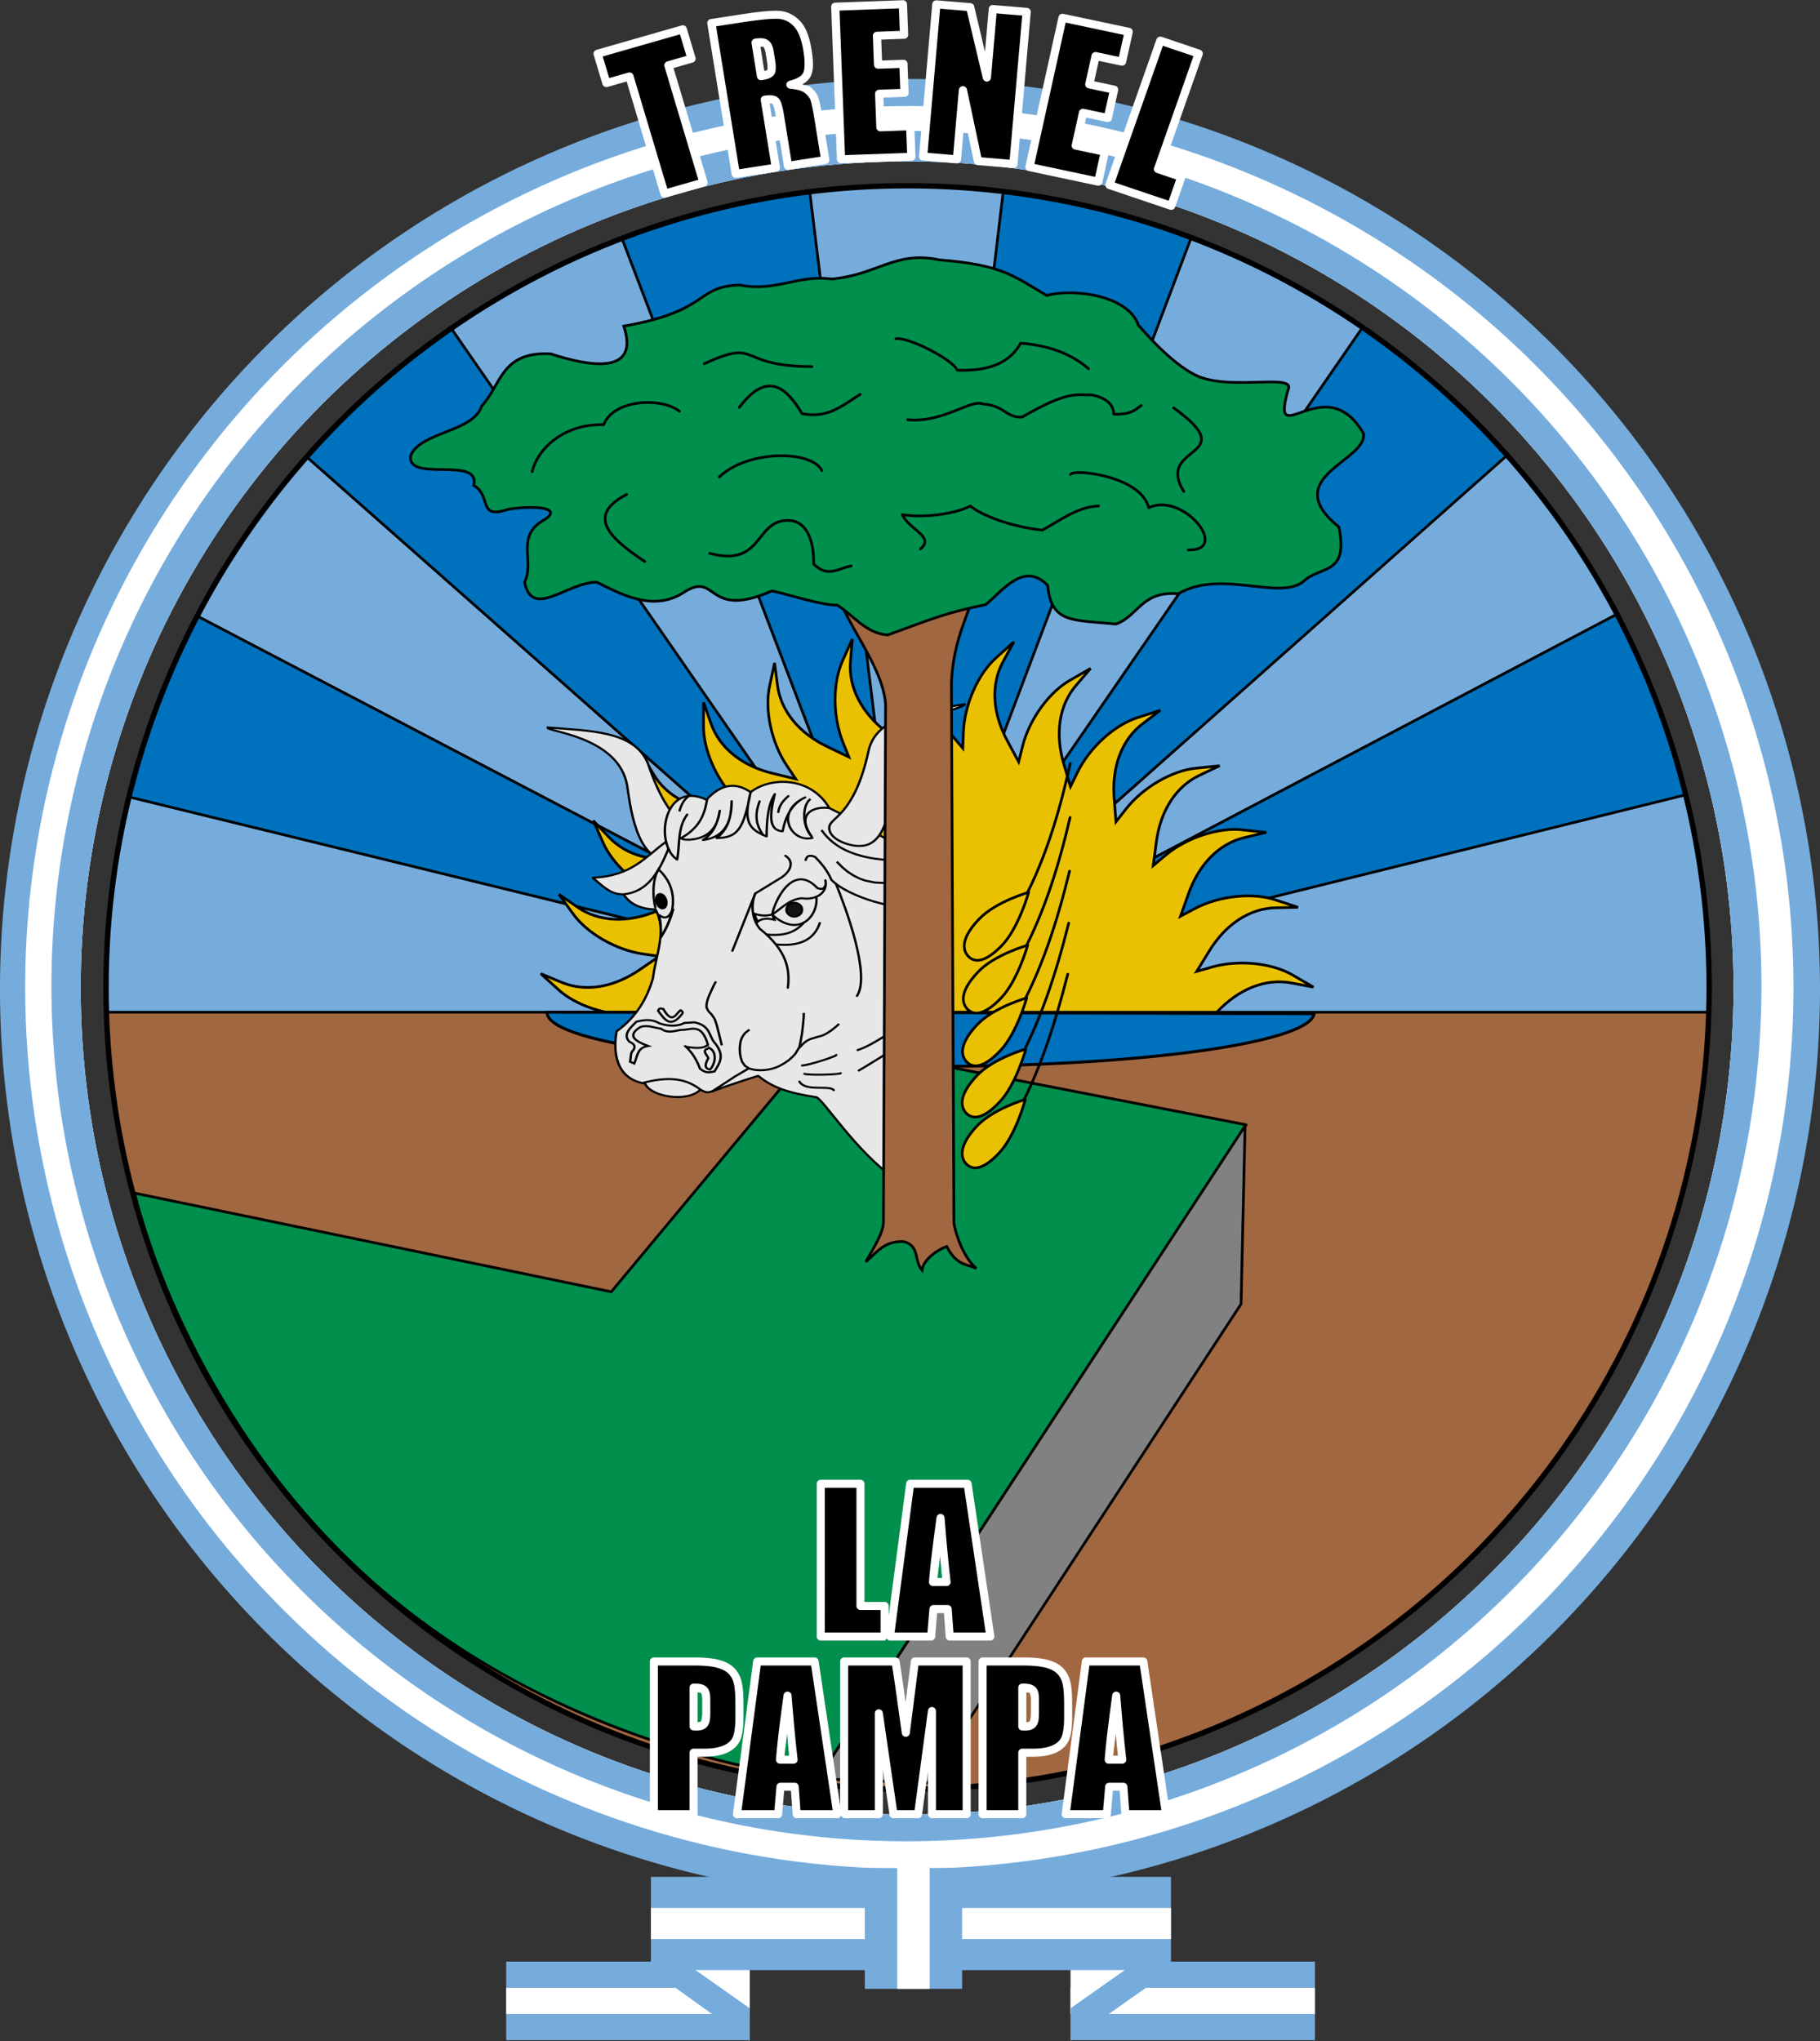 <?xml version="1.0" encoding="UTF-8" standalone="no"?>
<!-- Created with Inkscape (http://www.inkscape.org/) -->

<svg
   width="179.496mm"
   height="201.266mm"
   viewBox="0 0 179.496 201.266"
   version="1.1"
   id="svg1"
   xml:space="preserve"
   inkscape:version="1.3.2 (091e20e, 2023-11-25, custom)"
   sodipodi:docname="Escudo de Trenel.svg"
   xmlns:inkscape="http://www.inkscape.org/namespaces/inkscape"
   xmlns:sodipodi="http://sodipodi.sourceforge.net/DTD/sodipodi-0.dtd"
   xmlns:xlink="http://www.w3.org/1999/xlink"
   xmlns="http://www.w3.org/2000/svg"
   xmlns:svg="http://www.w3.org/2000/svg"><rect x="0" y="0" width="179.496" height="201.266" fill="#333333" stroke="none"/><sodipodi:namedview
     id="namedview1"
     pagecolor="#ffffff"
     bordercolor="#000000"
     borderopacity="0.25"
     inkscape:showpageshadow="2"
     inkscape:pageopacity="0.0"
     inkscape:pagecheckerboard="0"
     inkscape:deskcolor="#d1d1d1"
     inkscape:document-units="mm"
     showgrid="true"
     inkscape:zoom="1"
     inkscape:cx="397.5"
     inkscape:cy="116.5"
     inkscape:window-width="1920"
     inkscape:window-height="974"
     inkscape:window-x="-11"
     inkscape:window-y="-11"
     inkscape:window-maximized="1"
     inkscape:current-layer="layer1"><inkscape:grid
       id="grid7"
       units="mm"
       originx="-14.789"
       originy="-47.928"
       spacingx="1"
       spacingy="1"
       empcolor="#0099e5"
       empopacity="0.302"
       color="#0099e5"
       opacity="0.149"
       empspacing="5"
       dotted="false"
       gridanglex="30"
       gridanglez="30"
       visible="true" /></sodipodi:namedview><defs
     id="defs1"><inkscape:path-effect
       effect="powerclip"
       id="path-effect6"
       is_visible="true"
       lpeversion="1"
       inverse="true"
       flatten="false"
       hide_clip="false"
       message="Utilice la regla de relleno parimpar en el diálogo &lt;b&gt;Relleno y borde&lt;/b&gt; si el resultado no está aplanada después de convertir el recorte en trayectos." /><clipPath
       id="clipPath17081"><path
         d="M 822.8,463.791 A 378.571,378.571 0 1 1 65.714,463.7 a 378.571,378.571 0 1 1 757.143,0.091 z"
         transform="matrix(0.977,0,0,0.975,16.045,2.142)"
         style="fill:none;stroke:#0000ff;stroke-width:2;stroke-linecap:round"
         id="path17083" /></clipPath><clipPath
       id="clipPath17085"><path
         d="M 822.8,463.791 A 378.571,378.571 0 1 1 65.714,463.7 a 378.571,378.571 0 1 1 757.143,0.091 z"
         transform="matrix(0.977,0,0,0.975,16.045,2.142)"
         style="fill:none;stroke:#0000ff;stroke-width:2;stroke-linecap:round"
         id="path17087" /></clipPath><clipPath
       id="clipPath22143"><path
         d="m 576.6,813.5 38,58 c -104.1,43.8 -212.08,47 -324.641,2.1 L 326.9,816.1 c 86.1,31.4 190.352,24.9 249.712,-2.6 z"
         style="color:#000000;fill:none;fill-rule:nonzero;stroke:#0000ff;stroke-width:2.05"
         id="path22145" /></clipPath><clipPath
       id="clipPath23131"><path
         d="m 295,791.4 c 106.3,49.6 224.44,44 314.902,-1.8 L 652.9,839 c -35,15 -68.487,26.4 -101.33,34.1 L 517.5,832.9 l -132.4,3 -27.6,37.7 C 324.7,866 291.336,854.5 256.508,839 Z"
         style="color:#000000;fill:none;fill-rule:nonzero;stroke:#0000ff;stroke-width:2"
         id="path23133" /></clipPath><clipPath
       id="clipPath27070"><path
         d="M 397.9,9.9 377.3,48.4 407.8,79 h 78.4 L 518.1,48.4 498.2,9.2 905.9,40.7 913.3,927.9 -20.601,897.9 -3.688,52.2 Z"
         style="color:#000000;fill:none;fill-rule:nonzero;stroke:#0000ff;stroke-width:2"
         id="path27072" /></clipPath><clipPath
       clipPathUnits="userSpaceOnUse"
       id="clipPath6"><circle
         style="display:none;opacity:1;fill:none;fill-opacity:1;fill-rule:evenodd;stroke:#ff0000;stroke-width:0.791;stroke-linejoin:round;stroke-dasharray:none;stroke-opacity:1"
         id="circle6"
         cx="104.252"
         cy="145.343"
         r="81.506" /><path
         id="lpe_path-effect6"
         style="display:inline;opacity:1;fill:none;fill-opacity:1;fill-rule:evenodd;stroke:#ff0000;stroke-width:0.791;stroke-linejoin:round;stroke-dasharray:none;stroke-opacity:1"
         class="powerclip"
         d="M 9.789,50.717 H 199.285 V 240.214 H 9.789 Z M 185.758,145.343 a 81.506,81.506 0 0 0 -81.506,-81.506 81.506,81.506 0 0 0 -81.506,81.506 81.506,81.506 0 0 0 81.506,81.506 81.506,81.506 0 0 0 81.506,-81.506 z" /></clipPath><inkscape:perspective
       sodipodi:type="inkscape:persp3d"
       inkscape:vp_x="0 : 234.26605 : 1"
       inkscape:vp_y="0 : 999.99995 : 0"
       inkscape:vp_z="600 : 234.26605 : 1"
       inkscape:persp3d-origin="300 : 124.26606 : 1"
       id="perspective97" /><linearGradient
       id="linearGradient2893"><stop
         style="stop-color:white;stop-opacity:0.314;"
         offset="0"
         id="stop2895" /><stop
         id="stop2897"
         offset="0.19"
         style="stop-color:white;stop-opacity:0.251;" /><stop
         style="stop-color:#6b6b6b;stop-opacity:0.125;"
         offset="0.6"
         id="stop2901" /><stop
         style="stop-color:black;stop-opacity:0.125;"
         offset="1"
         id="stop2899" /></linearGradient><radialGradient
       inkscape:collect="always"
       xlink:href="#linearGradient2893"
       id="radialGradient2883"
       cx="203.198"
       cy="218.01"
       fx="203.198"
       fy="218.01"
       r="300"
       gradientTransform="matrix(1.36,0,0,1.355,-79.528,-87.645)"
       gradientUnits="userSpaceOnUse" /><linearGradient
       id="linearGradient2955"><stop
         style="stop-color:white;stop-opacity:0;"
         offset="0"
         id="stop2965" /><stop
         style="stop-color:black;stop-opacity:0.646;"
         offset="1"
         id="stop2959" /></linearGradient><radialGradient
       inkscape:collect="always"
       xlink:href="#linearGradient2955"
       id="radialGradient2961"
       cx="225.524"
       cy="218.901"
       fx="225.524"
       fy="218.901"
       r="300"
       gradientTransform="matrix(-4.167939e-4,2.183,-1.884,-3.599562e-4,615.597,-289.121)"
       gradientUnits="userSpaceOnUse" /><polygon
       id="star"
       transform="scale(53)"
       points="0.951,-0.309 -0.588,0.809 0,-1 0,-1 0.588,0.809 -0.951,-0.309 " /><clipPath
       id="clip"><path
         d="M 0,-200 V 600 H 300 V -200 Z"
         id="path10-9" /></clipPath><radialGradient
       inkscape:collect="always"
       xlink:href="#linearGradient2955"
       id="radialGradient1911"
       gradientUnits="userSpaceOnUse"
       gradientTransform="matrix(-4.167939e-4,2.183,-1.884,-3.599562e-4,1395.597,-309.121)"
       cx="225.524"
       cy="218.901"
       fx="225.524"
       fy="218.901"
       r="300" /><radialGradient
       inkscape:collect="always"
       xlink:href="#linearGradient2955"
       id="radialGradient2928"
       cx="-483.508"
       cy="153.928"
       fx="-483.508"
       fy="153.928"
       r="300"
       gradientTransform="matrix(0,2.342,-2.291,0,562.913,1323.77)"
       gradientUnits="userSpaceOnUse" /><radialGradient
       inkscape:collect="always"
       xlink:href="#linearGradient2893"
       id="radialGradient11919"
       gradientUnits="userSpaceOnUse"
       gradientTransform="matrix(1.551,0,0,1.35,-727.094,-260.063)"
       cx="285.186"
       cy="200.448"
       fx="285.186"
       fy="200.448"
       r="300" /><pattern
       id="a"
       width="4"
       height="64"
       patternTransform="translate(70)"
       patternUnits="userSpaceOnUse"><g
         transform="translate(-64)"
         id="g2"><path
           fill="#fff"
           d="M64 0h4v65h-4z"
           id="path1-4" /><path
           d="M67 0h2v65h-2z"
           id="path2-1" /></g></pattern><pattern
       xlink:href="#a"
       id="aD"
       patternTransform="rotate(90 -1 1)" /><pattern
       id="aE"
       width="11.729"
       height="11.16"
       patternTransform="translate(1.49 -16.738)"
       patternUnits="userSpaceOnUse"><g
         transform="translate(-57.271 .16)"
         id="g7"><path
           fill="#fff"
           d="M60 0h9v11h-9z"
           id="path3-2" /><path
           d="M59.244-.16h1v5h-1z"
           id="path4" /><path
           d="M65 5h1v5h-1z"
           id="path5" /><path
           d="M1.395-67.857h1v5h-1z"
           transform="rotate(90)"
           id="path6" /><path
           d="M7.141-62.271h1v5h-1z"
           transform="rotate(90)"
           id="path7" /></g></pattern><pattern
       id="b"
       width="4"
       height="64"
       patternTransform="translate(70)"
       patternUnits="userSpaceOnUse"><g
         transform="translate(-64)"
         id="g9"><path
           fill="#fff"
           d="M64 0h4v65h-4z"
           id="path8-4" /><path
           d="M67 0h2v65h-2z"
           id="path9-7" /></g></pattern><pattern
       xlink:href="#b"
       id="aF"
       patternTransform="translate(26)" /><pattern
       id="c"
       width="4"
       height="4"
       patternTransform="translate(70)"
       patternUnits="userSpaceOnUse"><g
         transform="translate(-64)"
         id="g11"><path
           d="M64 0h5v5h-5z"
           id="path10-0" /><path
           fill="#fff"
           d="M64 0h3v3h-3z"
           id="path11-4" /></g></pattern><pattern
       xlink:href="#c"
       id="aG"
       patternTransform="rotate(45 11.086 33.592)" /><pattern
       id="d"
       width="8"
       height="8"
       patternTransform="translate(60)"
       patternUnits="userSpaceOnUse"><g
         transform="translate(-60)"
         id="g14"><path
           fill="#fff"
           d="M60 0h9v9h-9z"
           id="path12-2" /><path
           d="M61 5h1v1h-1z"
           id="path13" /><path
           d="M65 1h1v1h-1z"
           id="path14" /></g></pattern><pattern
       xlink:href="#d"
       id="aI"
       patternTransform="translate(28 7)" /><pattern
       id="e"
       width="8"
       height="10"
       patternTransform="translate(60)"
       patternUnits="userSpaceOnUse"><g
         transform="translate(-60)"
         id="g19"><path
           fill="#fff"
           d="M60 0h9v11h-9z"
           id="path15-2" /><path
           d="M61 0h1v5h-1z"
           id="path16-4" /><path
           d="M61 7h1v1h-1z"
           id="path17-3" /><path
           d="M65 2h1v1h-1z"
           id="path18-8" /><path
           d="M65 5h1v5h-1z"
           id="path19" /></g></pattern><pattern
       xlink:href="#e"
       id="aJ"
       patternTransform="translate(28 8)" /><pattern
       id="f"
       width="4"
       height="64"
       patternTransform="translate(70)"
       patternUnits="userSpaceOnUse"><g
         transform="translate(-64)"
         id="g21"><path
           fill="#fff"
           d="M64 0h4v65h-4z"
           id="path20" /><path
           d="M67 0h2v65h-2z"
           id="path21" /></g></pattern><pattern
       xlink:href="#f"
       id="aK"
       patternTransform="rotate(45 28.75 69.409)" /><pattern
       id="g"
       width="4"
       height="4"
       patternTransform="translate(70)"
       patternUnits="userSpaceOnUse"><g
         transform="translate(-64)"
         id="g23"><path
           d="M64 0h5v5h-5z"
           id="path22" /><path
           fill="#fff"
           d="M64 0h3v3h-3z"
           id="path23" /></g></pattern><pattern
       xlink:href="#g"
       id="aL"
       patternTransform="translate(30 2)" /><pattern
       id="h"
       width="4"
       height="4"
       patternTransform="translate(70)"
       patternUnits="userSpaceOnUse"><g
         transform="translate(-64)"
         id="g25"><path
           d="M64 0h5v5h-5z"
           id="path24" /><path
           fill="#fff"
           d="M64 0h3v3h-3z"
           id="path25" /></g></pattern><pattern
       xlink:href="#h"
       id="aM"
       patternTransform="matrix(1 0 1 1 3 2)" /><pattern
       id="i"
       width="4"
       height="64"
       patternTransform="translate(70)"
       patternUnits="userSpaceOnUse"><g
         transform="translate(-64)"
         id="g27"><path
           fill="#fff"
           d="M64 0h4v65h-4z"
           id="path26" /><path
           d="M67 0h2v65h-2z"
           id="path27" /></g></pattern><pattern
       xlink:href="#i"
       id="aN"
       patternTransform="rotate(135 13.896 6.049)" /><pattern
       xlink:href="#j"
       id="aB"
       patternTransform="rotate(135 13.896 6.049)" /><pattern
       id="j"
       width="4"
       height="64"
       patternTransform="translate(70)"
       patternUnits="userSpaceOnUse"><g
         transform="translate(-64)"
         id="g29"><path
           fill="#fff"
           d="M64 0h4v65h-4z"
           id="path28" /><path
           d="M67 0h2v65h-2z"
           id="path29" /></g></pattern><pattern
       xlink:href="#k"
       id="aA"
       patternTransform="matrix(1 0 1 1 3 2)" /><pattern
       id="k"
       width="4"
       height="4"
       patternTransform="translate(70)"
       patternUnits="userSpaceOnUse"><g
         transform="translate(-64)"
         id="g31"><path
           d="M64 0h5v5h-5z"
           id="path30" /><path
           fill="#fff"
           d="M64 0h3v3h-3z"
           id="path31" /></g></pattern><pattern
       xlink:href="#l"
       id="az"
       patternTransform="translate(30 2)" /><pattern
       id="l"
       width="4"
       height="4"
       patternTransform="translate(70)"
       patternUnits="userSpaceOnUse"><g
         transform="translate(-64)"
         id="g33"><path
           d="M64 0h5v5h-5z"
           id="path32" /><path
           fill="#fff"
           d="M64 0h3v3h-3z"
           id="path33" /></g></pattern><pattern
       xlink:href="#m"
       id="ay"
       patternTransform="rotate(45 28.75 69.409)" /><pattern
       id="m"
       width="4"
       height="64"
       patternTransform="translate(70)"
       patternUnits="userSpaceOnUse"><g
         transform="translate(-64)"
         id="g35"><path
           fill="#fff"
           d="M64 0h4v65h-4z"
           id="path34" /><path
           d="M67 0h2v65h-2z"
           id="path35" /></g></pattern><pattern
       xlink:href="#n"
       id="ax"
       patternTransform="translate(28 8)" /><pattern
       id="n"
       width="8"
       height="10"
       patternTransform="translate(60)"
       patternUnits="userSpaceOnUse"><g
         transform="translate(-60)"
         id="g40"><path
           fill="#fff"
           d="M60 0h9v11h-9z"
           id="path36" /><path
           d="M61 0h1v5h-1z"
           id="path37" /><path
           d="M61 7h1v1h-1z"
           id="path38" /><path
           d="M65 2h1v1h-1z"
           id="path39" /><path
           d="M65 5h1v5h-1z"
           id="path40" /></g></pattern><pattern
       xlink:href="#o"
       id="aw"
       patternTransform="translate(28 7)" /><pattern
       id="o"
       width="8"
       height="8"
       patternTransform="translate(60)"
       patternUnits="userSpaceOnUse"><g
         transform="translate(-60)"
         id="g43"><path
           fill="#fff"
           d="M60 0h9v9h-9z"
           id="path41" /><path
           d="M61 5h1v1h-1z"
           id="path42" /><path
           d="M65 1h1v1h-1z"
           id="path43" /></g></pattern><pattern
       xlink:href="#p"
       id="au"
       patternTransform="rotate(45 11.086 33.592)" /><pattern
       id="p"
       width="4"
       height="4"
       patternTransform="translate(70)"
       patternUnits="userSpaceOnUse"><g
         transform="translate(-64)"
         id="g45"><path
           d="M64 0h5v5h-5z"
           id="path44" /><path
           fill="#fff"
           d="M64 0h3v3h-3z"
           id="path45" /></g></pattern><pattern
       xlink:href="#q"
       id="at"
       patternTransform="translate(26)" /><pattern
       id="q"
       width="4"
       height="64"
       patternTransform="translate(70)"
       patternUnits="userSpaceOnUse"><g
         transform="translate(-64)"
         id="g47"><path
           fill="#fff"
           d="M64 0h4v65h-4z"
           id="path46" /><path
           d="M67 0h2v65h-2z"
           id="path47" /></g></pattern><pattern
       id="as"
       width="11.729"
       height="11.16"
       patternTransform="translate(1.49 -16.738)"
       patternUnits="userSpaceOnUse"><g
         transform="translate(-57.271 .16)"
         id="g52"><path
           fill="#fff"
           d="M60 0h9v11h-9z"
           id="path48" /><path
           d="M59.244-.16h1v5h-1z"
           id="path49" /><path
           d="M65 5h1v5h-1z"
           id="path50" /><path
           d="M1.395-67.857h1v5h-1z"
           transform="rotate(90)"
           id="path51" /><path
           d="M7.141-62.271h1v5h-1z"
           transform="rotate(90)"
           id="path52" /></g></pattern><pattern
       xlink:href="#r"
       id="ar"
       patternTransform="rotate(90 -1 1)" /><pattern
       id="r"
       width="4"
       height="64"
       patternTransform="translate(70)"
       patternUnits="userSpaceOnUse"><g
         transform="translate(-64)"
         id="g54"><path
           fill="#fff"
           d="M64 0h4v65h-4z"
           id="path53" /><path
           d="M67 0h2v65h-2z"
           id="path54" /></g></pattern><pattern
       id="s"
       width="4"
       height="64"
       patternTransform="translate(70)"
       patternUnits="userSpaceOnUse"><g
         transform="translate(-64)"
         id="g56"><path
           fill="#fff"
           d="M64 0h4v65h-4z"
           id="path55" /><path
           d="M67 0h2v65h-2z"
           id="path56" /></g></pattern><pattern
       xlink:href="#s"
       id="T"
       patternTransform="rotate(90 -1 1)" /><pattern
       id="U"
       width="11.729"
       height="11.16"
       patternTransform="translate(1.49 -16.738)"
       patternUnits="userSpaceOnUse"><g
         transform="translate(-57.271 .16)"
         id="g61"><path
           fill="#fff"
           d="M60 0h9v11h-9z"
           id="path57" /><path
           d="M59.244-.16h1v5h-1z"
           id="path58" /><path
           d="M65 5h1v5h-1z"
           id="path59" /><path
           d="M1.395-67.857h1v5h-1z"
           transform="rotate(90)"
           id="path60" /><path
           d="M7.141-62.271h1v5h-1z"
           transform="rotate(90)"
           id="path61" /></g></pattern><pattern
       id="t"
       width="4"
       height="64"
       patternTransform="translate(70)"
       patternUnits="userSpaceOnUse"><g
         transform="translate(-64)"
         id="g63"><path
           fill="#fff"
           d="M64 0h4v65h-4z"
           id="path62" /><path
           d="M67 0h2v65h-2z"
           id="path63" /></g></pattern><pattern
       xlink:href="#t"
       id="V"
       patternTransform="translate(26)" /><pattern
       id="u"
       width="4"
       height="4"
       patternTransform="translate(70)"
       patternUnits="userSpaceOnUse"><g
         transform="translate(-64)"
         id="g65"><path
           d="M64 0h5v5h-5z"
           id="path64" /><path
           fill="#fff"
           d="M64 0h3v3h-3z"
           id="path65" /></g></pattern><pattern
       xlink:href="#u"
       id="W"
       patternTransform="rotate(45 11.086 33.592)" /><pattern
       id="v"
       width="8"
       height="8"
       patternTransform="translate(60)"
       patternUnits="userSpaceOnUse"><g
         transform="translate(-60)"
         id="g68"><path
           fill="#fff"
           d="M60 0h9v9h-9z"
           id="path66" /><path
           d="M61 5h1v1h-1z"
           id="path67" /><path
           d="M65 1h1v1h-1z"
           id="path68" /></g></pattern><pattern
       xlink:href="#v"
       id="Y"
       patternTransform="translate(28 7)" /><pattern
       id="w"
       width="8"
       height="10"
       patternTransform="translate(60)"
       patternUnits="userSpaceOnUse"><g
         transform="translate(-60)"
         id="g73"><path
           fill="#fff"
           d="M60 0h9v11h-9z"
           id="path69" /><path
           d="M61 0h1v5h-1z"
           id="path70" /><path
           d="M61 7h1v1h-1z"
           id="path71" /><path
           d="M65 2h1v1h-1z"
           id="path72" /><path
           d="M65 5h1v5h-1z"
           id="path73" /></g></pattern><pattern
       xlink:href="#w"
       id="Z"
       patternTransform="translate(28 8)" /><pattern
       id="x"
       width="4"
       height="64"
       patternTransform="translate(70)"
       patternUnits="userSpaceOnUse"><g
         transform="translate(-64)"
         id="g75"><path
           fill="#fff"
           d="M64 0h4v65h-4z"
           id="path74" /><path
           d="M67 0h2v65h-2z"
           id="path75" /></g></pattern><pattern
       xlink:href="#x"
       id="aa"
       patternTransform="rotate(45 28.75 69.409)" /><pattern
       id="y"
       width="4"
       height="4"
       patternTransform="translate(70)"
       patternUnits="userSpaceOnUse"><g
         transform="translate(-64)"
         id="g77"><path
           d="M64 0h5v5h-5z"
           id="path76" /><path
           fill="#fff"
           d="M64 0h3v3h-3z"
           id="path77" /></g></pattern><pattern
       xlink:href="#y"
       id="ab"
       patternTransform="translate(30 2)" /><pattern
       id="z"
       width="4"
       height="4"
       patternTransform="translate(70)"
       patternUnits="userSpaceOnUse"><g
         transform="translate(-64)"
         id="g79"><path
           d="M64 0h5v5h-5z"
           id="path78" /><path
           fill="#fff"
           d="M64 0h3v3h-3z"
           id="path79" /></g></pattern><pattern
       xlink:href="#z"
       id="ac"
       patternTransform="matrix(1 0 1 1 3 2)" /><pattern
       id="A"
       width="4"
       height="64"
       patternTransform="translate(70)"
       patternUnits="userSpaceOnUse"><g
         transform="translate(-64)"
         id="g81"><path
           fill="#fff"
           d="M64 0h4v65h-4z"
           id="path80" /><path
           d="M67 0h2v65h-2z"
           id="path81" /></g></pattern><pattern
       xlink:href="#A"
       id="ad"
       patternTransform="rotate(135 13.896 6.049)" /><pattern
       xlink:href="#B"
       id="ap"
       patternTransform="rotate(135 13.896 6.049)" /><pattern
       id="B"
       width="4"
       height="64"
       patternTransform="translate(70)"
       patternUnits="userSpaceOnUse"><g
         transform="translate(-64)"
         id="g83"><path
           fill="#fff"
           d="M64 0h4v65h-4z"
           id="path82" /><path
           d="M67 0h2v65h-2z"
           id="path83" /></g></pattern><pattern
       xlink:href="#C"
       id="ao"
       patternTransform="matrix(1 0 1 1 3 2)" /><pattern
       id="C"
       width="4"
       height="4"
       patternTransform="translate(70)"
       patternUnits="userSpaceOnUse"><g
         transform="translate(-64)"
         id="g85"><path
           d="M64 0h5v5h-5z"
           id="path84" /><path
           fill="#fff"
           d="M64 0h3v3h-3z"
           id="path85" /></g></pattern><pattern
       xlink:href="#D"
       id="an"
       patternTransform="translate(30 2)" /><pattern
       id="D"
       width="4"
       height="4"
       patternTransform="translate(70)"
       patternUnits="userSpaceOnUse"><g
         transform="translate(-64)"
         id="g87"><path
           d="M64 0h5v5h-5z"
           id="path86" /><path
           fill="#fff"
           d="M64 0h3v3h-3z"
           id="path87" /></g></pattern><pattern
       xlink:href="#E"
       id="am"
       patternTransform="rotate(45 28.75 69.409)" /><pattern
       id="E"
       width="4"
       height="64"
       patternTransform="translate(70)"
       patternUnits="userSpaceOnUse"><g
         transform="translate(-64)"
         id="g89"><path
           fill="#fff"
           d="M64 0h4v65h-4z"
           id="path88" /><path
           d="M67 0h2v65h-2z"
           id="path89" /></g></pattern><pattern
       xlink:href="#F"
       id="al"
       patternTransform="translate(28 8)" /><pattern
       id="F"
       width="8"
       height="10"
       patternTransform="translate(60)"
       patternUnits="userSpaceOnUse"><g
         transform="translate(-60)"
         id="g94"><path
           fill="#fff"
           d="M60 0h9v11h-9z"
           id="path90" /><path
           d="M61 0h1v5h-1z"
           id="path91" /><path
           d="M61 7h1v1h-1z"
           id="path92" /><path
           d="M65 2h1v1h-1z"
           id="path93" /><path
           d="M65 5h1v5h-1z"
           id="path94" /></g></pattern><pattern
       xlink:href="#G"
       id="ak"
       patternTransform="translate(28 7)" /><pattern
       id="G"
       width="8"
       height="8"
       patternTransform="translate(60)"
       patternUnits="userSpaceOnUse"><g
         transform="translate(-60)"
         id="g97"><path
           fill="#fff"
           d="M60 0h9v9h-9z"
           id="path95" /><path
           d="M61 5h1v1h-1z"
           id="path96" /><path
           d="M65 1h1v1h-1z"
           id="path97" /></g></pattern><pattern
       xlink:href="#H"
       id="ai"
       patternTransform="rotate(45 11.086 33.592)" /><pattern
       id="H"
       width="4"
       height="4"
       patternTransform="translate(70)"
       patternUnits="userSpaceOnUse"><g
         transform="translate(-64)"
         id="g99"><path
           d="M64 0h5v5h-5z"
           id="path98" /><path
           fill="#fff"
           d="M64 0h3v3h-3z"
           id="path99" /></g></pattern><pattern
       xlink:href="#I"
       id="ah"
       patternTransform="translate(26)" /><pattern
       id="I"
       width="4"
       height="64"
       patternTransform="translate(70)"
       patternUnits="userSpaceOnUse"><g
         transform="translate(-64)"
         id="g101"><path
           fill="#fff"
           d="M64 0h4v65h-4z"
           id="path100" /><path
           d="M67 0h2v65h-2z"
           id="path101" /></g></pattern><pattern
       id="ag"
       width="11.729"
       height="11.16"
       patternTransform="translate(1.49 -16.738)"
       patternUnits="userSpaceOnUse"><g
         transform="translate(-57.271 .16)"
         id="g106"><path
           fill="#fff"
           d="M60 0h9v11h-9z"
           id="path102" /><path
           d="M59.244-.16h1v5h-1z"
           id="path103" /><path
           d="M65 5h1v5h-1z"
           id="path104" /><path
           d="M1.395-67.857h1v5h-1z"
           transform="rotate(90)"
           id="path105" /><path
           d="M7.141-62.271h1v5h-1z"
           transform="rotate(90)"
           id="path106" /></g></pattern><pattern
       xlink:href="#J"
       id="af"
       patternTransform="rotate(90 -1 1)" /><pattern
       id="J"
       width="4"
       height="64"
       patternTransform="translate(70)"
       patternUnits="userSpaceOnUse"><g
         transform="translate(-64)"
         id="g108"><path
           fill="#fff"
           d="M64 0h4v65h-4z"
           id="path107" /><path
           d="M67 0h2v65h-2z"
           id="path108" /></g></pattern><radialGradient
       xlink:href="#Q"
       id="S"
       cx="27"
       cy="31.7"
       r="26"
       fx="27"
       fy="31.7"
       gradientTransform="matrix(1,0,0,1.181,0,-5.73)"
       gradientUnits="userSpaceOnUse" /><radialGradient
       xlink:href="#R"
       id="X"
       cx="27"
       cy="31.7"
       r="26"
       fx="27"
       fy="31.7"
       gradientTransform="matrix(1,0,0,1.181,0,-5.73)"
       gradientUnits="userSpaceOnUse" /><radialGradient
       xlink:href="#Q"
       id="ae"
       cx="27"
       cy="31.7"
       r="26"
       fx="27"
       fy="31.7"
       gradientTransform="matrix(1,0,0,1.181,0,-5.73)"
       gradientUnits="userSpaceOnUse" /><radialGradient
       xlink:href="#R"
       id="aj"
       cx="27"
       cy="31.7"
       r="26"
       fx="27"
       fy="31.7"
       gradientTransform="matrix(1,0,0,1.181,0,-5.73)"
       gradientUnits="userSpaceOnUse" /><radialGradient
       xlink:href="#Q"
       id="aq"
       cx="27"
       cy="31.7"
       r="26"
       fx="27"
       fy="31.7"
       gradientTransform="matrix(1,0,0,1.181,0,-5.73)"
       gradientUnits="userSpaceOnUse" /><radialGradient
       xlink:href="#R"
       id="av"
       cx="27"
       cy="31.7"
       r="26"
       fx="27"
       fy="31.7"
       gradientTransform="matrix(1,0,0,1.181,0,-5.73)"
       gradientUnits="userSpaceOnUse" /><radialGradient
       xlink:href="#Q"
       id="aC"
       cx="27"
       cy="31.7"
       r="26"
       fx="27"
       fy="31.7"
       gradientTransform="matrix(1,0,0,1.181,0,-5.73)"
       gradientUnits="userSpaceOnUse" /><radialGradient
       xlink:href="#R"
       id="aH"
       cx="27"
       cy="31.7"
       r="26"
       fx="27"
       fy="31.7"
       gradientTransform="matrix(1,0,0,1.181,0,-5.73)"
       gradientUnits="userSpaceOnUse" /><linearGradient
       id="Q"><stop
         offset="0"
         stop-color="#fff"
         id="stop108" /><stop
         offset="1"
         stop-color="#e0e0e0"
         id="stop109" /></linearGradient><linearGradient
       id="R"><stop
         offset="0"
         stop-color="#ff0"
         id="stop110" /><stop
         offset="1"
         stop-color="#ffe000"
         id="stop111" /></linearGradient></defs><g
     inkscape:label="Capa 1"
     inkscape:groupmode="layer"
     id="layer1"
     transform="translate(-14.789,-47.928)"><g
       id="layer2"
       inkscape:label="Capa 2"
       style="display:inline"><g
         id="g4"
         style="display:inline"
         clip-path="url(#clipPath6)"
         inkscape:path-effect="#path-effect6"><path
           style="display:inline;opacity:1;fill:#76acdc;fill-opacity:1;fill-rule:evenodd;stroke:none;stroke-width:0.871;stroke-linejoin:round;stroke-dasharray:none;stroke-opacity:1"
           id="path1"
           sodipodi:type="arc"
           sodipodi:cx="104.53707"
           sodipodi:cy="145.46561"
           sodipodi:rx="89.747856"
           sodipodi:ry="89.748291"
           d="M 194.285,145.466 A 89.748,89.748 0 0 1 104.537,235.214 89.748,89.748 0 0 1 14.789,145.466 89.748,89.748 0 0 1 104.537,55.717 89.748,89.748 0 0 1 194.285,145.466 Z" /><path
           style="display:inline;opacity:1;fill:#ffffff;fill-opacity:1;fill-rule:evenodd;stroke:none;stroke-width:0.846;stroke-linejoin:round;stroke-dasharray:none;stroke-opacity:1"
           id="ellipse2"
           sodipodi:type="arc"
           sodipodi:cx="104.47034"
           sodipodi:cy="145.29396"
           sodipodi:rx="87.197289"
           sodipodi:ry="86.905716"
           d="M 191.668,145.294 A 87.197,86.906 0 0 1 104.47,232.2 87.197,86.906 0 0 1 17.273,145.294 87.197,86.906 0 0 1 104.47,58.388 87.197,86.906 0 0 1 191.668,145.294 Z" /><path
           style="display:inline;opacity:1;fill:#76acdc;fill-opacity:1;fill-rule:evenodd;stroke:none;stroke-width:0.818;stroke-linejoin:round;stroke-dasharray:none;stroke-opacity:1"
           id="ellipse3"
           sodipodi:type="arc"
           sodipodi:cx="104.18543"
           sodipodi:cy="145.16376"
           sodipodi:rx="84.322311"
           sodipodi:ry="84.322311"
           d="M 188.508,145.164 A 84.322,84.322 0 0 1 104.185,229.486 84.322,84.322 0 0 1 19.863,145.164 84.322,84.322 0 0 1 104.185,60.841 84.322,84.322 0 0 1 188.508,145.164 Z" /></g><g
         id="layer4"
         inkscape:label="Capa 4"
         style="display:inline;opacity:1"><g
           id="g24"><rect
             style="opacity:1;fill:#76acdc;fill-opacity:1;fill-rule:evenodd;stroke:none;stroke-width:0.269;stroke-linejoin:round;stroke-dasharray:none;stroke-opacity:1"
             id="rect22"
             width="51.29"
             height="9.2"
             x="78.984"
             y="232.993" /><rect
             style="opacity:1;fill:#ffffff;fill-opacity:1;fill-rule:evenodd;stroke:none;stroke-width:0.155;stroke-linejoin:round;stroke-dasharray:none;stroke-opacity:1"
             id="rect23"
             width="51.29"
             height="3.067"
             x="78.984"
             y="236.06" /></g><g
           id="g22"
           style="display:inline;opacity:1"><rect
             style="opacity:1;fill:#76acdc;fill-opacity:1;fill-rule:evenodd;stroke:none;stroke-width:0.264;stroke-linejoin:round;stroke-dasharray:none;stroke-opacity:1"
             id="rect20"
             width="9.597"
             height="11.914"
             x="100.079"
             y="232.122" /><rect
             style="opacity:1;fill:#ffffff;fill-opacity:1;fill-rule:evenodd;stroke:none;stroke-width:0.156;stroke-linejoin:round;stroke-dasharray:none;stroke-opacity:1"
             id="rect21"
             width="3.2"
             height="12.41"
             x="103.277"
             y="231.626"
             inkscape:label="rect21" /></g><g
           id="g28"
           transform="matrix(0.468,0,0,0.842,27.748,45.172)"
           style="display:inline;opacity:1"><rect
             style="opacity:1;fill:#76acdc;fill-opacity:1;fill-rule:evenodd;stroke:none;stroke-width:0.269;stroke-linejoin:round;stroke-dasharray:none;stroke-opacity:1"
             id="rect26"
             width="51.29"
             height="9.2"
             x="78.984"
             y="232.993" /><rect
             style="opacity:1;fill:#ffffff;fill-opacity:1;fill-rule:evenodd;stroke:none;stroke-width:0.155;stroke-linejoin:round;stroke-dasharray:none;stroke-opacity:1"
             id="rect27"
             width="51.29"
             height="3.067"
             x="78.984"
             y="236.06" /></g><g
           id="g30"
           transform="matrix(0.47,0,0,0.842,83.245,45.172)"
           style="display:inline;opacity:1"><rect
             style="opacity:1;fill:#76acdc;fill-opacity:1;fill-rule:evenodd;stroke:none;stroke-width:0.269;stroke-linejoin:round;stroke-dasharray:none;stroke-opacity:1"
             id="rect28"
             width="51.29"
             height="9.2"
             x="78.984"
             y="232.993" /><rect
             style="opacity:1;fill:#ffffff;fill-opacity:1;fill-rule:evenodd;stroke:none;stroke-width:0.155;stroke-linejoin:round;stroke-dasharray:none;stroke-opacity:1"
             id="rect29"
             width="51.29"
             height="3.067"
             x="78.984"
             y="236.06" /></g><g
           id="g112"><path
             style="display:inline;fill:#76acdc;fill-opacity:1;fill-rule:evenodd;stroke:none;stroke-width:0.265;stroke-linejoin:round;stroke-dasharray:none;stroke-opacity:1"
             d="m 78.975,242.185 h 9.752 v 7.002 z"
             id="path109" /><path
             style="display:inline;opacity:1;fill:#76acdc;fill-opacity:1;fill-rule:evenodd;stroke:none;stroke-width:0.266;stroke-linejoin:round;stroke-dasharray:none;stroke-opacity:1"
             d="m 130.277,242.193 h -9.888 v 6.97 z"
             id="path110" /><path
             style="display:inline;opacity:1;fill:#ffffff;fill-opacity:1;fill-rule:evenodd;stroke:none;stroke-width:0.265;stroke-linejoin:round;stroke-dasharray:none;stroke-opacity:1"
             d="m 83.39,242.185 h 5.337 v 3.761 z"
             id="path111"
             sodipodi:nodetypes="cccc" /><path
             style="display:inline;opacity:1;fill:#ffffff;fill-opacity:1;fill-rule:evenodd;stroke:none;stroke-width:0.265;stroke-linejoin:round;stroke-dasharray:none;stroke-opacity:1"
             d="m 125.723,242.185 h -5.337 v 3.761 z"
             id="path112"
             sodipodi:nodetypes="cccc" /></g></g></g><g
       id="layer3"
       inkscape:label="Escudo"
       style="display:inline"><circle
         style="display:inline;opacity:1;fill:#76acdc;fill-opacity:1;fill-rule:evenodd;stroke:#000000;stroke-width:0.265;stroke-linejoin:round;stroke-dasharray:none;stroke-opacity:1"
         id="circle3"
         cx="104.3"
         cy="145.295"
         r="79.054"
         inkscape:label="circle3" /><path
         style="display:inline;opacity:1;fill:#0071bc;fill-opacity:1;fill-rule:evenodd;stroke:#000000;stroke-width:0.265;stroke-linejoin:round;stroke-dasharray:none;stroke-opacity:1"
         id="circle8"
         inkscape:label="circle3"
         sodipodi:type="arc"
         sodipodi:cx="104.30001"
         sodipodi:cy="145.29482"
         sodipodi:rx="79.053925"
         sodipodi:ry="79.053925"
         sodipodi:start="5.7988397"
         sodipodi:end="6.0405382"
         sodipodi:arc-type="slice"
         d="m 174.261,108.485 a 79.054,79.054 0 0 1 6.777,17.815 l -76.738,18.995 z" /><path
         style="display:inline;opacity:1;fill:#0071bc;fill-opacity:1;fill-rule:evenodd;stroke:#000000;stroke-width:0.265;stroke-linejoin:round;stroke-dasharray:none;stroke-opacity:1"
         id="path8"
         inkscape:label="circle3"
         sodipodi:type="arc"
         sodipodi:cx="104.30001"
         sodipodi:cy="145.29482"
         sodipodi:rx="79.053925"
         sodipodi:ry="79.053925"
         sodipodi:start="5.315964"
         sodipodi:end="5.5573552"
         sodipodi:arc-type="slice"
         d="m 149.17,80.209 a 79.054,79.054 0 0 1 14.258,12.613 l -59.128,52.473 z" /><path
         style="display:inline;opacity:1;fill:#0071bc;fill-opacity:1;fill-rule:evenodd;stroke:#000000;stroke-width:0.265;stroke-linejoin:round;stroke-dasharray:none;stroke-opacity:1"
         id="path9"
         inkscape:label="circle3"
         sodipodi:type="arc"
         sodipodi:cx="104.30001"
         sodipodi:cy="145.29482"
         sodipodi:rx="79.053925"
         sodipodi:ry="79.053925"
         sodipodi:start="4.8320164"
         sodipodi:end="5.0740587"
         sodipodi:arc-type="slice"
         d="m 113.734,66.806 a 79.054,79.054 0 0 1 18.538,4.549 l -27.972,73.94 z" /><path
         style="display:inline;opacity:1;fill:#0071bc;fill-opacity:1;fill-rule:evenodd;stroke:#000000;stroke-width:0.265;stroke-linejoin:round;stroke-dasharray:none;stroke-opacity:1"
         id="path10"
         inkscape:label="circle3"
         sodipodi:type="arc"
         sodipodi:cx="104.30001"
         sodipodi:cy="145.29482"
         sodipodi:rx="79.053925"
         sodipodi:ry="79.053925"
         sodipodi:start="4.348025"
         sodipodi:end="4.5899736"
         sodipodi:arc-type="slice"
         d="m 76.129,71.431 a 79.054,79.054 0 0 1 18.518,-4.598 l 9.653,78.462 z" /><path
         style="display:inline;opacity:1;fill:#0071bc;fill-opacity:1;fill-rule:evenodd;stroke:#000000;stroke-width:0.265;stroke-linejoin:round;stroke-dasharray:none;stroke-opacity:1"
         id="path11"
         inkscape:label="circle3"
         sodipodi:type="arc"
         sodipodi:cx="104.30001"
         sodipodi:cy="145.29482"
         sodipodi:rx="79.053925"
         sodipodi:ry="79.053925"
         sodipodi:start="3.8647655"
         sodipodi:end="4.1066842"
         sodipodi:arc-type="slice"
         d="M 45.033,92.98 A 79.054,79.054 0 0 1 59.291,80.305 l 45.009,64.99 z" /><path
         style="display:inline;opacity:1;fill:#0071bc;fill-opacity:1;fill-rule:evenodd;stroke:#000000;stroke-width:0.265;stroke-linejoin:round;stroke-dasharray:none;stroke-opacity:1"
         id="path12"
         inkscape:label="circle3"
         sodipodi:type="arc"
         sodipodi:cx="104.30001"
         sodipodi:cy="145.29482"
         sodipodi:rx="79.053925"
         sodipodi:ry="79.053925"
         sodipodi:start="3.3815133"
         sodipodi:end="3.6232871"
         sodipodi:arc-type="slice"
         d="m 27.51,126.51 a 79.054,79.054 0 0 1 6.731,-17.839 l 70.058,36.624 z" /><g
         id="g15"
         transform="matrix(0.303,0.011,-0.011,0.303,69.39,108.887)"
         style="display:inline;fill:#eac102;fill-opacity:1;stroke:#000000;stroke-width:0.872;stroke-dasharray:none;stroke-opacity:1"><g
           id="layer1-5"
           inkscape:label="Fond écu"
           transform="translate(-83.291,-39.2)"
           style="fill:#eac102;fill-opacity:1;stroke:#000000;stroke-width:0.872;stroke-dasharray:none;stroke-opacity:1" /><g
           id="layer5"
           inkscape:label="Pièce"
           transform="translate(-83.291,-39.2)"
           style="fill:#eac102;fill-opacity:1;stroke:#000000;stroke-width:0.872;stroke-dasharray:none;stroke-opacity:1" /><g
           id="layer2-0"
           inkscape:label="Meubles"
           style="display:inline;fill:#eac102;fill-opacity:1;stroke:#000000;stroke-width:0.872;stroke-dasharray:none;stroke-opacity:1"
           transform="translate(-83.291,-39.2)"><path
             style="fill:#eac102;fill-opacity:1;stroke:#000000;stroke-width:0.872;stroke-dasharray:none;stroke-opacity:1"
             d="m 219.277,254.647 5.998,4.289 c 8.598,5.997 13.327,14.332 12.858,22.933 l -0.318,7.104 2.822,-6.989 c 3.088,-7.314 2.662,-18.39 -0.984,-26.593 l -2.128,-4.783 6.757,2.945 c 9.655,4.077 16.012,11.244 17.34,19.758 l 1.164,7.015 1.309,-7.427 c 1.501,-7.798 -1.213,-18.54 -6.486,-25.804 l -3.075,-4.238 7.221,1.474 c 10.29,1.978 17.996,7.666 21.064,15.718 l 2.596,6.62 -0.263,-7.538 c -0.151,-7.94 -5.038,-17.883 -11.702,-23.891 l -3.887,-3.505 7.37,-0.06 c 10.476,-0.207 19.196,3.752 23.868,10.991 l 3.912,5.932 -1.821,-7.317 c -1.796,-7.732 -8.64,-16.441 -16.407,-20.931 l -4.531,-2.62 7.197,-1.591 c 10.204,-2.386 19.555,-0.326 25.628,5.78 l 5.059,4.989 -3.301,-6.778 c -3.362,-7.19 -11.866,-14.286 -20.395,-17.061 l -4.976,-1.616 6.709,-3.056 c 9.485,-4.457 19.059,-4.389 26.268,0.318 l 5.986,3.829 -4.636,-5.944 C 320.71,190.269 310.919,185.101 302,184.163 l -5.201,-0.546 5.928,-4.387 c 8.352,-6.332 17.731,-8.263 25.76,-5.156 l 6.65,2.497 -5.769,-4.847 c -5.994,-5.199 -16.644,-8.218 -25.563,-7.278 l -5.201,0.546 4.886,-5.524 c 6.855,-7.933 15.629,-11.771 24.127,-10.403 l 7.023,1.057 -6.65,-3.539 c -6.942,-3.838 -17.986,-4.574 -26.515,-1.799 l -4.976,1.617 3.632,-6.419 c 5.058,-9.187 12.843,-14.768 21.439,-15.202 l 7.089,-0.426 -7.24,-2.078 c -7.588,-2.309 -18.543,-0.728 -26.31,3.759 l -4.531,2.619 2.221,-7.036 c 3.04,-10.039 9.495,-17.117 17.814,-19.33 l 6.847,-1.893 -7.513,-0.525 c -7.902,-0.68 -18.29,3.144 -24.954,9.152 l -3.887,3.505 0.711,-7.344 c 0.887,-10.455 5.733,-18.721 13.411,-22.619 l 6.304,-3.275 -7.458,1.049 c -7.871,0.98 -17.236,6.884 -22.507,14.148 l -3.075,4.238 -0.829,-7.332 c -1.302,-10.408 1.719,-19.507 8.42,-24.914 l 5.485,-4.517 -7.078,2.578 c -7.495,2.597 -15.428,10.322 -19.077,18.525 l -2.128,4.787 -2.334,-7 c -3.436,-9.91 -2.368,-19.438 3.063,-26.122 l 4.428,-5.559 -6.388,3.994 c -6.792,4.1 -12.949,13.308 -14.814,22.091 l -1.087,5.125 -3.737,-6.359 c -5.418,-8.982 -6.353,-18.52 -2.429,-26.191 l 3.176,-6.359 -5.418,5.236 c -5.792,5.426 -9.903,15.716 -9.903,24.694 v 5.237 l -4.976,-5.443 c -7.163,-7.653 -10.058,-16.793 -7.814,-25.112 l 1.784,-6.883 -4.212,6.253 c -4.539,6.51 -6.423,17.43 -4.558,26.215 l 1.086,5.122 -5.996,-4.289 C 184.555,66.505 179.827,58.17 180.295,49.565 l 0.316,-7.104 -2.822,6.993 c -3.086,7.314 -2.661,18.387 0.984,26.59 l 2.128,4.787 -6.757,-2.946 C 164.49,73.808 158.133,66.64 156.805,58.127 l -1.164,-7.015 -1.308,7.425 c -1.501,7.796 1.212,18.541 6.486,25.805 l 3.074,4.236 -7.22,-1.476 c -10.29,-1.977 -17.996,-7.664 -21.064,-15.717 l -2.596,-6.619 0.263,7.537 c 0.151,7.94 5.038,17.883 11.702,23.89 l 3.887,3.505 -7.37,0.06 c -10.476,0.208 -19.196,-3.752 -23.868,-10.988 l -3.913,-5.935 1.822,7.316 c 1.796,7.735 8.64,16.445 16.407,20.934 l 4.53,2.619 -7.196,1.591 c -10.204,2.384 -19.555,0.327 -25.628,-5.779 l -5.06,-4.99 3.301,6.778 c 3.363,7.192 11.867,14.284 20.396,17.058 l 4.976,1.619 -6.709,3.055 c -9.486,4.458 -19.06,4.389 -26.269,-0.319 l -5.986,-3.828 4.636,5.942 c 4.783,6.335 14.574,11.502 23.493,12.441 l 5.202,0.548 -5.928,4.384 c -8.353,6.335 -17.732,8.261 -25.761,5.156 l -6.65,-2.496 5.769,4.846 c 5.994,5.202 16.644,8.218 25.563,7.279 l 5.202,-0.546 -4.887,5.522 c -6.855,7.935 -15.629,11.771 -24.127,10.406 l -7.023,-1.059 6.65,3.541 c 6.944,3.84 17.987,4.574 26.516,1.799 l 4.976,-1.618 -3.633,6.421 c -5.058,9.186 -12.843,14.768 -21.439,15.199 l -7.089,0.424 7.24,2.08 c 7.588,2.309 18.543,0.728 26.31,-3.76 l 4.531,-2.62 -2.22,7.036 c -3.04,10.041 -9.495,17.12 -17.814,19.332 l -6.847,1.893 7.513,0.526 c 7.902,0.678 18.29,-3.147 24.954,-9.156 l 3.887,-3.505 -0.711,7.347 c -0.887,10.451 -5.733,18.72 -13.411,22.615 l -6.304,3.277 7.458,-1.048 c 7.871,-0.98 17.236,-6.888 22.507,-14.152 l 3.075,-4.236 0.83,7.333 c 1.302,10.408 -1.72,19.503 -8.421,24.913 l -5.486,4.517 7.078,-2.578 c 7.495,-2.596 15.43,-10.324 19.078,-18.526 l 2.126,-4.784 2.334,6.996 c 3.436,9.913 2.368,19.438 -3.063,26.124 l -4.428,5.561 6.388,-3.996 c 6.792,-4.099 12.949,-13.309 14.814,-22.092 l 1.087,-5.122 3.737,6.36 c 5.418,8.979 6.353,18.52 2.429,26.19 l -3.176,6.36 5.418,-5.239 c 5.792,-5.423 9.903,-15.713 9.903,-24.692 v -5.238 l 4.976,5.444 c 7.163,7.655 10.058,16.793 7.815,25.112 l -1.787,6.883 4.212,-6.253 c 4.539,-6.512 6.423,-17.43 4.559,-26.214 l -1.087,-5.122"
             id="path7619" /></g><g
           id="layer3-6"
           inkscape:label="Reflet final"
           transform="translate(-83.291,-39.2)"
           style="fill:#eac102;fill-opacity:1;stroke:#000000;stroke-width:0.872;stroke-dasharray:none;stroke-opacity:1" /><g
           id="layer4-0"
           inkscape:label="Contour final"
           transform="translate(-83.291,-39.2)"
           style="fill:#eac102;fill-opacity:1;stroke:#000000;stroke-width:0.872;stroke-dasharray:none;stroke-opacity:1" /></g><path
         style="display:inline;opacity:1;fill:#a16740;fill-opacity:1;fill-rule:evenodd;stroke:none;stroke-width:0.265;stroke-linejoin:round;stroke-dasharray:none;stroke-opacity:1"
         id="circle7"
         inkscape:label="circle3"
         sodipodi:type="arc"
         sodipodi:cx="104.30001"
         sodipodi:cy="145.29482"
         sodipodi:rx="79.053925"
         sodipodi:ry="79.053925"
         sodipodi:start="0.030789283"
         sodipodi:end="3.1109358"
         sodipodi:open="true"
         sodipodi:arc-type="arc"
         d="m 183.316,147.728 a 79.054,79.054 0 0 1 -79.022,76.62 79.054,79.054 0 0 1 -79.012,-76.631" /><path
         style="fill:#0071bc;fill-opacity:1;fill-rule:evenodd;stroke:#000000;stroke-width:0.29;stroke-linejoin:round;stroke-dasharray:none;stroke-opacity:1"
         id="path16"
         sodipodi:type="arc"
         sodipodi:cx="106.57173"
         sodipodi:cy="147.77277"
         sodipodi:rx="37.82502"
         sodipodi:ry="5.3080544"
         sodipodi:start="0.021064772"
         sodipodi:end="3.1484034"
         sodipodi:arc-type="slice"
         d="m 144.388,147.885 a 37.825,5.308 0 0 1 -38.344,5.196 37.825,5.308 0 0 1 -37.297,-5.344 l 37.824,0.036 z" /><path
         style="display:inline;opacity:1;fill:#008f4c;fill-opacity:1;fill-rule:evenodd;stroke:#000000;stroke-width:0.265;stroke-linejoin:round;stroke-dasharray:none;stroke-opacity:1"
         d="m 28.063,165.573 47.011,9.732 20.533,-24.649 42.09,8.182 -42.273,64.51 c 0,0 -27.01,-2.441 -46.875,-22.228 -16.256,-16.192 -20.486,-35.547 -20.486,-35.547 z"
         id="path17"
         sodipodi:nodetypes="cccccsc" /><path
         style="opacity:1;fill:#818181;fill-opacity:1;fill-rule:evenodd;stroke:#000000;stroke-width:0.265;stroke-linejoin:round;stroke-dasharray:none;stroke-opacity:1"
         d="m 137.583,158.948 -0.397,17.564 -30.909,47.223 c -3.605,-0.139 -7.209,-0.278 -10.814,-0.418 z"
         id="path18"
         sodipodi:nodetypes="ccccc" /><path
         style="fill:none;fill-opacity:1;fill-rule:evenodd;stroke:#000000;stroke-width:0.265;stroke-linejoin:round;stroke-dasharray:none;stroke-opacity:1"
         d="M 25.268,147.737 H 183.141"
         id="path15" /><g
         id="_39247688-8"
         style="display:inline;opacity:1;fill-rule:evenodd;stroke:#000000;stroke-width:0.203;stroke-miterlimit:4;stroke-dasharray:none;stroke-opacity:1"
         transform="matrix(1.147,0,0,1.004,-91.915,-4.378)"><path
           style="fill:#e7e7e7;fill-opacity:1;stroke:#000000;stroke-width:0.203;stroke-miterlimit:4;stroke-dasharray:none;stroke-opacity:1"
           inkscape:connector-curvature="0"
           class="fil7 str1"
           id="path1069-8"
           d="m 140.121,123.54 c 3.437,0.356 7.65,0.24 8.69,3.765 1.831,6.162 3.933,6.13 4.1,7.054 0.244,1.235 -0.897,1.649 -2.448,2.127 -2.788,0.263 -3.303,-5.763 -3.502,-7.183 -0.692,-4.957 -7.158,-5.369 -6.84,-5.763 z" /><path
           style="fill:#e7e7e7;fill-opacity:1;stroke:#000000;stroke-width:0.203;stroke-linejoin:bevel;stroke-miterlimit:4;stroke-dasharray:none;stroke-opacity:1"
           inkscape:connector-curvature="0"
           class="fil8 str0"
           id="path3183-2"
           d="m 173.906,139.08 c -2.143,-0.202 0.197,-0.471 0.029,-0.807 0,0 0.637,-1.331 0.735,-1.686 h -3.42 c -0.285,-0.62 -0.576,-1.239 -1.636,-1.859 l -4.238,-2.676 -1.041,-0.595 c -1.562,-3.063 -4.988,-3.129 -6.765,-1.561 -1.264,-0.99 -2.528,-0.843 -3.792,0.743 -3.726,-1.99 -4.5,4.435 -2.528,5.873 l -0.279,-0.255 -0.262,-0.365 -0.262,-0.579 -0.146,-0.544 c -1.75,1.423 -2.931,3.393 -6.336,3.528 0.818,0.693 1.49,1.678 2.676,1.635 0.599,1.026 1.558,1.452 2.751,1.487 1.014,2.1 0.012,4.487 -0.223,6.765 -0.513,1.998 -1.423,3.799 -3.122,5.204 -0.292,1.872 -0.162,4.665 2.453,5.13 0.435,1.279 3.611,1.91 4.758,0.595 0.486,0.328 0.64,0.295 1,0.173 1.956,-0.835 3.967,-1.525 3.967,-1.525 1.215,1.145 2.621,1.687 4.967,2.089 0.577,0.097 3.355,5.31 6.954,8.164 2.214,1.698 1.057,1.972 3.694,5.131 z"
           nodetypes="cccccccccccccccccccccc"
           sodipodi:nodetypes="ccccccccccccccccccccccccccc" /><polygon
           style="fill:none;stroke:#000000;stroke-width:0.203;stroke-miterlimit:4;stroke-dasharray:none;stroke-opacity:1"
           class="fil4 str1"
           id="path3185-4"
           points="" /><path
           style="fill:none;stroke:#000000;stroke-width:0.203;stroke-miterlimit:4;stroke-dasharray:none;stroke-opacity:1"
           inkscape:connector-curvature="0"
           class="fil4 str1"
           id="path3185_3-5"
           d="m 163.667,133.613 c 1.01,1.694 3.089,3.163 7.583,2.974" /><path
           style="fill:none;stroke:#000000;stroke-width:0.203;stroke-linecap:round;stroke-miterlimit:4;stroke-dasharray:none;stroke-opacity:1"
           inkscape:connector-curvature="0"
           class="fil4 str2"
           id="path3187-5"
           d="m 172.068,140.974 c -1.523,0.787 -6.162,-0.796 -7.553,-2.471 -0.381,-0.996 -0.884,-1.626 -1.393,-2.239 -0.477,-0.241 -0.732,-0.113 -0.818,0.297 m 9.764,4.412 z" /><path
           style="fill:none;stroke:#000000;stroke-width:0.203;stroke-linecap:round;stroke-miterlimit:4;stroke-dasharray:none;stroke-opacity:1"
           inkscape:connector-curvature="0"
           class="fil4 str2"
           id="path3191-1"
           d="m 164.905,138.889 c 0.805,2.259 3.018,8.972 1.809,11.024 m -1.809,-11.024 z" /><path
           style="fill:none;stroke:#000000;stroke-width:0.203;stroke-linejoin:bevel;stroke-miterlimit:4;stroke-dasharray:none;stroke-opacity:1"
           inkscape:connector-curvature="0"
           class="fil4 str0"
           id="path3193-7"
           d="m 164.336,131.458 c -1.391,-0.217 -2.913,0.6 -1.486,2.835 -0.825,-0.942 -0.902,-3.046 -0.138,-3.733 m 1.625,0.899 z" /><path
           style="fill:none;stroke:#000000;stroke-width:0.203;stroke-linecap:round;stroke-linejoin:round;stroke-miterlimit:4;stroke-dasharray:none;stroke-opacity:1"
           inkscape:connector-curvature="0"
           class="fil4 str3"
           id="path3195-1"
           d="m 162.881,134.387 c -1.806,0.522 -3.327,-2.542 -0.622,-3.975 -1.113,0.594 -1.676,1.792 -1.938,3.322 -1.263,-0.072 -1.094,-1.719 -0.672,-3.646 -0.598,1.075 -0.696,2.577 -0.704,4.157 -1.47,-0.682 -2.042,-1.355 -1.375,-4.349 -0.615,3.631 -1.093,4.469 -2.91,4.509 1.142,-1.04 1.222,-2.324 1.279,-3.614 0.01,2.514 -0.94,3.59 -2.462,3.805 1.024,-0.742 1.251,-1.802 1.439,-2.878 -0.188,1.741 -1.007,2.608 -2.303,2.814 m 10.267,-0.147 z" /><path
           style="fill:none;stroke:#000000;stroke-width:0.203;stroke-linecap:round;stroke-miterlimit:4;stroke-dasharray:none;stroke-opacity:1"
           inkscape:connector-curvature="0"
           class="fil4 str2"
           id="path3197-1"
           d="m 164.001,138.553 c 0.215,1.203 -0.762,1.977 -2.04,1.763 -1.054,0.103 -1.72,0.985 -2.523,1.59 m 4.563,-3.353 z" /><path
           style="fill:none;stroke:#000000;stroke-width:0.203;stroke-miterlimit:4;stroke-dasharray:none;stroke-opacity:1"
           inkscape:connector-curvature="0"
           class="fil4 str1"
           id="path3199-5"
           d="m 163.228,140.246 c 0.145,1.837 -1.512,3.97 -3.768,1.728 m 3.768,-1.728 z" /><path
           style="fill:#171312;fill-rule:nonzero;stroke:#000000;stroke-width:0.203;stroke-linecap:round;stroke-linejoin:round;stroke-miterlimit:4;stroke-dasharray:none;stroke-opacity:1"
           inkscape:connector-curvature="0"
           class="fil9 str3"
           id="path3201-2"
           d="m 160.648,141.44 c -1e-4,1e-4 -1e-4,2e-4 -1e-4,2e-4 0,0.372 0.302,0.674 0.674,0.674 0.372,0 0.674,-0.302 0.674,-0.674 0,0 0,-1e-4 0,-2e-4 0,-1e-4 0,-2e-4 0,-3e-4 0,-0.372 -0.302,-0.674 -0.674,-0.674 -0.372,0 -0.674,0.302 -0.674,0.674 0,1e-4 0,2e-4 0,2e-4 z"
           type="arc"
           cy="419.368"
           cx="335.096"
           ry="11.617"
           rx="11.617" /><path
           style="fill:none;stroke:#000000;stroke-width:0.203;stroke-linecap:round;stroke-miterlimit:4;stroke-dasharray:none;stroke-opacity:1"
           inkscape:connector-curvature="0"
           class="fil4 str2"
           id="path3203-7"
           d="m 163.958,139.133 c -0.091,0.319 -0.34,0.309 -0.646,0.183 -2.183,-2.647 -3.782,1.584 -3.875,2.59 m 4.52,-2.773 z" /><path
           style="fill:none;stroke:#000000;stroke-width:0.203;stroke-linecap:round;stroke-miterlimit:4;stroke-dasharray:none;stroke-opacity:1"
           inkscape:connector-curvature="0"
           class="fil4 str2"
           id="path3205-6"
           d="m 160.564,136.146 c 0.757,0.541 0.5,1.465 -0.311,2.109 l -2.281,1.59 -1.97,5.635 m 4.563,-9.333 z" /><path
           style="fill:none;stroke:#000000;stroke-width:0.203;stroke-linecap:round;stroke-miterlimit:4;stroke-dasharray:none;stroke-opacity:1"
           inkscape:connector-curvature="0"
           class="fil4 str2"
           id="path3207-1"
           d="m 157.971,139.845 c -0.372,0.97 -0.338,2.442 0.38,3.457 2.36,2.158 2.615,4.015 2.42,5.807 m -2.8,-9.264 z" /><path
           style="fill:none;stroke:#000000;stroke-width:0.203;stroke-miterlimit:4;stroke-dasharray:none;stroke-opacity:1"
           inkscape:connector-curvature="0"
           class="fil4 str1"
           id="path3209-4"
           d="m 163.542,142.675 c -0.509,1.822 -1.878,2.381 -3.768,2.178 m 3.768,-2.178 z" /><path
           style="fill:none;stroke:#000000;stroke-width:0.203;stroke-miterlimit:4;stroke-dasharray:none;stroke-opacity:1"
           inkscape:connector-curvature="0"
           class="fil4 str1"
           id="path3211-2"
           d="m 162.151,142.701 c -0.731,0.965 -1.668,1.355 -3.249,1.175 m 3.249,-1.175 z" /><path
           style="fill:none;stroke:#000000;stroke-width:0.203;stroke-miterlimit:4;stroke-dasharray:none;stroke-opacity:1"
           inkscape:connector-curvature="0"
           class="fil8 str1"
           id="path3213-3"
           d="m 159.611,142.425 c -0.677,-0.179 -1.097,-0.119 -1.452,0.207 l -0.277,-0.795 c 0.518,0.192 1.037,0.245 1.556,0.069 z"
           nodetypes="ccccc" /><path
           style="fill:none;stroke:#000000;stroke-width:0.203;stroke-linecap:round;stroke-miterlimit:4;stroke-dasharray:none;stroke-opacity:1"
           inkscape:connector-curvature="0"
           class="fil4 str2"
           id="path3215-2"
           d="m 171.185,154.504 c -1.541,0.638 -2.881,1.81 -4.316,2.731 m 4.316,-2.731 z" /><path
           style="fill:none;stroke:#000000;stroke-width:0.203;stroke-linecap:round;stroke-miterlimit:4;stroke-dasharray:none;stroke-opacity:1"
           inkscape:connector-curvature="0"
           class="fil4 str2"
           id="path3217-2"
           d="m 170.65,152.875 c -1.246,0.606 -2.429,1.796 -3.872,2.351 m 3.872,-2.351 z" /><path
           style="fill:none;stroke:#000000;stroke-width:0.203;stroke-linecap:round;stroke-miterlimit:4;stroke-dasharray:none;stroke-opacity:1"
           inkscape:connector-curvature="0"
           class="fil4 str2"
           id="path3219-1"
           d="m 165.314,157.495 c -0.05,0.134 -2.63,0.224 -3.111,0.069 m 3.111,-0.069 z" /><path
           style="fill:none;stroke:#000000;stroke-width:0.203;stroke-linecap:round;stroke-miterlimit:4;stroke-dasharray:none;stroke-opacity:1"
           inkscape:connector-curvature="0"
           class="fil4 str2"
           id="path3221-6"
           d="m 164.719,159.162 c -0.4,-0.535 -2.412,0.185 -2.952,-0.839 m 2.952,0.839 z" /><path
           style="fill:none;stroke:#000000;stroke-width:0.203;stroke-miterlimit:4;stroke-dasharray:none;stroke-opacity:1"
           inkscape:connector-curvature="0"
           class="fil4 str1"
           id="path3223-8"
           d="m 153.259,159.114 c -1.453,-1.298 -3.062,-1.199 -4.909,-0.684 m 4.909,0.684 z" /><g
           style="stroke:#000000;stroke-width:0.203;stroke-miterlimit:4;stroke-dasharray:none;stroke-opacity:1"
           id="g61-5"><g
             style="stroke:#000000;stroke-width:0.203;stroke-miterlimit:4;stroke-dasharray:none;stroke-opacity:1"
             id="g63-7"><path
               style="fill:#000000;fill-opacity:0.749;stroke:#000000;stroke-width:0.203;stroke-miterlimit:4;stroke-dasharray:none;stroke-opacity:1"
               inkscape:connector-curvature="0"
               class="fil10"
               id="_39284616-6"
               d="m 154.259,159.286 c 0.01,0 0.02,0 0,0 z" /><path
               style="fill:none;stroke:#000000;stroke-width:0.203;stroke-miterlimit:4;stroke-dasharray:none;stroke-opacity:1"
               inkscape:connector-curvature="0"
               class="fil4 str1"
               id="_392846161-1"
               d="m 154.259,159.286 c 0.01,0 0.02,0 0,0 z" /></g><path
             style="fill:none;stroke:#000000;stroke-width:0.203;stroke-miterlimit:4;stroke-dasharray:none;stroke-opacity:1"
             inkscape:connector-curvature="0"
             class="fil4 str1"
             id="path3227-8"
             d="m 154.259,159.286 c 0.01,0 0.02,0 0,0 z" /></g><path
           style="fill:none;stroke:#000000;stroke-width:0.203;stroke-miterlimit:4;stroke-dasharray:none;stroke-opacity:1"
           inkscape:connector-curvature="0"
           class="fil8 str1"
           id="path3233-9"
           d="m 151.552,151.313 c -0.424,0.335 -0.696,1.456 -1.488,-0.119 -0.169,-0.041 -0.353,-0.159 -0.446,0.178 0.534,0.799 1.029,1.784 2.023,0.357 0.151,-0.184 0.076,-0.311 -0.089,-0.416 z"
           nodetypes="ccccc" /><g
           style="stroke:#000000;stroke-width:0.203;stroke-miterlimit:4;stroke-dasharray:none;stroke-opacity:1"
           id="_39278080-2"><g
             style="stroke:#000000;stroke-width:0.203;stroke-miterlimit:4;stroke-dasharray:none;stroke-opacity:1"
             id="g70-7"><path
               style="fill:#000000;fill-opacity:0.749;stroke:#000000;stroke-width:0.203;stroke-miterlimit:4;stroke-dasharray:none;stroke-opacity:1"
               inkscape:connector-curvature="0"
               class="fil10"
               id="_39280248-9"
               d="m 151.939,154.854 c 0.01,0 0.02,0 0,0 z" /><path
               style="fill:none;stroke:#000000;stroke-width:0.203;stroke-miterlimit:4;stroke-dasharray:none;stroke-opacity:1"
               inkscape:connector-curvature="0"
               class="fil4 str1"
               id="_392802481-5"
               d="m 151.939,154.854 c 0.01,0 0.02,0 0,0 z" /></g><path
             style="fill:none;stroke:#000000;stroke-width:0.203;stroke-miterlimit:4;stroke-dasharray:none;stroke-opacity:1"
             inkscape:connector-curvature="0"
             class="fil4 str1"
             id="path3235-4"
             d="m 151.939,154.854 c 0.01,0 0.02,0 0,0 z" /></g><path
           style="fill:none;stroke:#000000;stroke-width:0.203;stroke-miterlimit:4;stroke-dasharray:none;stroke-opacity:1"
           inkscape:connector-curvature="0"
           class="fil8 str1"
           id="path3237-3"
           d="m 148.757,152.284 c 0.317,0.008 0.633,0.091 0.95,0.308 0.881,0.356 1.702,0.274 2.172,-0.029 l 0.863,-0.06 c 1.43,0.329 1.213,1.407 1.813,2.113 0.829,1.224 0.308,1.943 -0.089,2.707 -0.36,0.061 -0.664,0.272 -1.249,-0.268 -0.254,-0.785 -0.619,-1.515 -1.19,-2.142 0.728,0.111 1.455,0.223 1.873,-0.209 -0.549,-2.146 -1.356,-1.479 -2.231,-1.458 -0.481,-7e-4 -1.122,0.444 -1.814,-0.12 -0.651,-0.1 -1.208,-0.419 -1.785,-0.149 -1.185,0.859 -0.403,1.379 0.684,1.846 -0.947,0.175 -0.891,0.956 -1.19,1.724 l -0.357,-0.178 c 0.082,-0.398 0.004,-0.903 0.297,-1.161 0.214,-0.423 -0.015,-0.618 -0.357,-0.803 -0.658,-0.75 0.239,-1.505 0.594,-1.964 0.338,-0.091 0.676,-0.168 1.014,-0.16 z m 5.293,2.747 c -0.749,0.187 -0.29,0.566 -0.118,0.983 -0.32,0.664 -0.322,1.019 0.149,1.129 0.487,-0.615 0.598,-1.706 -0.031,-2.113 z"
           nodetypes="ccccccccccccccccccccccc" /><path
           style="fill:none;stroke:#000000;stroke-width:0.203;stroke-linecap:round;stroke-miterlimit:4;stroke-dasharray:none;stroke-opacity:1"
           inkscape:connector-curvature="0"
           class="fil4 str4"
           id="path3242-1"
           d="m 149.856,144.136 c 1.425,-2.604 1.417,-4.927 -0.203,-6.661 -0.506,0.957 -0.541,2.542 -0.275,3.762 m 0.478,2.898 z" /><path
           style="fill:#000200;fill-rule:nonzero;stroke:#000000;stroke-width:0.203;stroke-linecap:round;stroke-linejoin:round;stroke-miterlimit:4;stroke-dasharray:none;stroke-opacity:1"
           inkscape:connector-curvature="0"
           class="fil11 str5"
           id="path3244-2"
           d="m 149.477,140.7 c 1e-4,1e-4 1e-4,4e-4 2e-4,5e-4 0.088,0.384 0.345,0.652 0.574,0.6 0.229,-0.053 0.342,-0.406 0.254,-0.79 0,0 -1e-4,-3e-4 -1e-4,-4e-4 0,-1e-4 -1e-4,-4e-4 -1e-4,-4e-4 -0.088,-0.384 -0.345,-0.652 -0.574,-0.6 -0.229,0.053 -0.342,0.406 -0.254,0.79 0,0 1e-4,3e-4 2e-4,4e-4 z"
           type="arc"
           cy="399.406"
           cx="535.529"
           ry="7.338"
           rx="4.368" /><path
           style="fill:none;stroke:#000000;stroke-width:0.203;stroke-linecap:round;stroke-miterlimit:4;stroke-dasharray:none;stroke-opacity:1"
           inkscape:connector-curvature="0"
           class="fil4 str2"
           id="path3246-3"
           d="m 150.492,135.49 c -0.81,2.277 -1.778,4.201 -3.849,4.443 m 3.849,-4.443 z" /><path
           style="fill:none;stroke:#000000;stroke-width:0.203;stroke-linecap:round;stroke-miterlimit:4;stroke-dasharray:none;stroke-opacity:1"
           inkscape:connector-curvature="0"
           class="fil4 str2"
           id="path3248-3"
           d="m 151.252,136.513 c 0.253,-1.48 0.005,-3.085 0.863,-4.413 m -0.863,4.413 z" /><path
           style="fill:none;stroke:#000000;stroke-width:0.203;stroke-linecap:round;stroke-miterlimit:4;stroke-dasharray:none;stroke-opacity:1"
           inkscape:connector-curvature="0"
           class="fil4 str2"
           id="path3254-4"
           d="m 158.345,130.799 c -0.514,1.505 -0.212,2.465 0.288,3.294 m -0.288,-3.294 z" /><path
           style="fill:none;stroke:#000000;stroke-width:0.203;stroke-linecap:round;stroke-miterlimit:4;stroke-dasharray:none;stroke-opacity:1"
           inkscape:connector-curvature="0"
           class="fil4 str2"
           id="path3256-1"
           d="m 152.261,130.271 c -0.344,0.286 -0.626,0.728 -0.799,1.439 m 0.799,-1.439 z" /><path
           style="fill:none;stroke:#000000;stroke-width:0.203;stroke-linecap:round;stroke-miterlimit:4;stroke-dasharray:none;stroke-opacity:1"
           inkscape:connector-curvature="0"
           class="fil4 str2"
           id="path3258-1"
           d="m 160.814,130.281 c -0.418,0.424 -0.782,0.89 -0.863,1.567 m 0.863,-1.567 z" /><path
           style="fill:none;stroke:#000000;stroke-width:0.203;stroke-linejoin:bevel;stroke-miterlimit:4;stroke-dasharray:none;stroke-opacity:1"
           inkscape:connector-curvature="0"
           class="fil8 str0"
           id="path3260-3"
           d="m 150.928,141.359 c -0.223,0.301 -0.422,1.316 -1.251,0.585 0.207,0.708 0.177,1.526 0.179,2.193 0.5,-0.855 0.832,-1.793 1.072,-2.778 z"
           nodetypes="cccc" /><polyline
           style="fill:none;stroke:#000000;stroke-width:0.203;stroke-miterlimit:4;stroke-dasharray:none;stroke-opacity:1"
           class="fil4 str1"
           id="polyline84-8"
           points="154.259,159.286 156.241,157.808 157.413,157.025 157.848,157.157 158.131,157.196 158.417,157.208 158.725,157.193 159.038,157.15 159.393,157.066 159.759,156.935 160.091,156.763 160.465,156.522 160.878,156.197 161.198,155.859 161.399,155.617 161.697,155.062 162.142,154.543 162.413,154.314 162.699,154.146 163.235,153.96 163.461,153.891 163.675,153.824 163.891,153.726 164.111,153.589 164.507,153.299 164.923,152.913 165.178,152.652" /><polyline
           style="fill:none;stroke:#000000;stroke-width:0.203;stroke-miterlimit:4;stroke-dasharray:none;stroke-opacity:1"
           class="fil4 str1"
           id="polyline86-7"
           points="162.143,151.581 162.137,151.961 162.084,152.637 161.995,153.565 161.854,154.451 161.754,154.984" /><polyline
           style="fill:none;stroke:#000000;stroke-width:0.203;stroke-miterlimit:4;stroke-dasharray:none;stroke-opacity:1"
           class="fil4 str1"
           id="polyline88-4"
           points="157.472,153.217 157.136,153.513 156.972,153.731 156.839,153.979 156.743,154.231 156.682,154.515 156.639,155.02 156.655,155.548 156.721,155.969 156.836,156.37 157.074,156.76 157.413,157.025" /><polyline
           style="fill:none;stroke:#000000;stroke-width:0.203;stroke-miterlimit:4;stroke-dasharray:none;stroke-opacity:1"
           class="fil4 str1"
           id="polyline90-2"
           points="154.586,148.488 154.377,148.936 154.124,149.555 153.956,150.005 153.858,150.329 153.802,150.596 153.774,150.849 153.788,151.046 153.872,151.271 153.998,151.482 154.18,151.679 154.293,151.862 154.405,152.045 154.503,152.242 154.587,152.523 154.686,152.889 155.092,154.761" /><polyline
           style="fill:none;stroke:#000000;stroke-width:0.203;stroke-miterlimit:4;stroke-dasharray:none;stroke-opacity:1"
           class="fil4 str1"
           id="polyline92-7"
           points="152.614,134.533 152.326,134.562 152.031,134.563 151.873,134.544 151.722,134.499 151.576,134.412 151.823,134.251 152.098,134.048 152.364,133.818 152.598,133.574 152.807,133.333 152.993,133.082 153.153,132.824 153.271,132.602 153.386,132.35 153.499,132.054 153.589,131.77 153.667,131.476 153.722,131.223 153.788,130.856 153.826,130.582" /><polyline
           style="fill:none;stroke:#000000;stroke-width:0.203;stroke-miterlimit:4;stroke-dasharray:none;stroke-opacity:1"
           class="fil4 str1"
           id="polyline94-7"
           points="171.893,139.902 172.386,139.448 172.761,139.038 173.079,138.605 173.315,138.164 173.436,137.802 173.482,137.531 173.116,137.683 172.615,137.886 172.169,138.06 171.603,138.266 170.936,138.479 170.178,138.669 169.533,138.773 168.986,138.811 168.247,138.771 167.434,138.583 166.957,138.39 166.421,138.087 165.939,137.729 165.502,137.324 164.976,136.724" /><path
           style="fill:none;stroke:#000000;stroke-width:0.203;stroke-linecap:round;stroke-miterlimit:4;stroke-dasharray:none;stroke-opacity:1"
           inkscape:connector-curvature="0"
           class="fil4 str2"
           id="path3219_4-9"
           d="m 164.936,155.71 c -0.006,0.143 -2.431,1.028 -2.936,1.03 m 2.936,-1.03 z" /><path
           style="fill:#e7e7e7;fill-opacity:1;stroke:#000000;stroke-width:0.203;stroke-miterlimit:4;stroke-dasharray:none;stroke-opacity:1"
           inkscape:connector-curvature="0"
           class="fil7 str1"
           id="path1069_5-3"
           d="m 175.967,121.255 c -3.383,0.701 -7.587,1.012 -8.265,4.623 -1.199,6.315 -3.294,6.496 -3.366,7.432 -0.118,1.253 1.831,1.93 2.651,1.869 2.801,-0.02 2.704,-6.067 2.758,-7.5 0.188,-5.002 6.579,-6.065 6.223,-6.425 z" /><polyline
           style="fill:none;stroke:#000000;stroke-width:0.203;stroke-miterlimit:4;stroke-dasharray:none;stroke-opacity:1"
           class="fil4 str1"
           id="polyline98-1"
           points="172.068,140.974 172.321,140.821 172.561,140.656 172.785,140.432 173.012,140.109 173.266,139.63 173.509,139.16 173.935,138.273" /></g><g
         transform="matrix(0.184,-0.19,0.19,0.184,139.46,133.882)"
         id="g288"
         style="display:inline;opacity:1"><path
           fill="none"
           stroke="#000000"
           stroke-linecap="round"
           stroke-linejoin="round"
           stroke-width="2.295"
           d="m -74.093,-55.894 c 18.452,-4.778 35.963,-13.721 52.786,-24.11"
           id="path275"
           style="stroke-width:1;stroke-dasharray:none" /><path
           fill="#e9e9e9"
           stroke="#000000"
           stroke-linecap="round"
           stroke-linejoin="round"
           stroke-width="2.295"
           d="m -87.696,-51.115 c -9.04,0.043 -11.988,-2.832 -11.68,-6.406 0.308,-3.574 3.757,-6.488 12.803,-6.537 9.046,-0.048 19.969,6.34 19.969,6.34 0,0 -12.052,6.56 -21.092,6.603 z"
           id="path276"
           style="fill:#eac102;fill-opacity:1;stroke-width:1;stroke-dasharray:none" /><path
           fill="none"
           stroke="#000000"
           stroke-linecap="round"
           stroke-linejoin="round"
           stroke-width="2.295"
           d="m -88.499,-42.46 c 18.402,-4.73 35.862,-13.483 52.695,-23.574"
           id="path277"
           style="stroke-width:1;stroke-dasharray:none" /><path
           fill="#e9e9e9"
           stroke="#000000"
           stroke-linecap="round"
           stroke-linejoin="round"
           stroke-width="2.295"
           d="m -102.061,-37.694 c -9.024,0.055 -11.989,-2.796 -11.695,-6.371 0.294,-3.575 3.74,-6.509 12.781,-6.56 9.041,-0.051 19.945,6.368 19.945,6.368 0,0 -12.006,6.507 -21.031,6.562 z"
           id="path278"
           style="fill:#eac102;fill-opacity:1;stroke-width:1;stroke-dasharray:none" /><path
           fill="none"
           stroke="#000000"
           stroke-linecap="round"
           stroke-linejoin="round"
           stroke-width="2.295"
           d="m -102.844,-29.052 c 18.335,-4.74 35.712,-13.36 52.522,-23.206"
           id="path279"
           style="stroke-width:1;stroke-dasharray:none" /><path
           fill="#e9e9e9"
           stroke="#000000"
           stroke-linecap="round"
           stroke-linejoin="round"
           stroke-width="2.295"
           d="m -116.347,-24.256 c -9.008,0.097 -11.997,-2.721 -11.728,-6.296 0.269,-3.575 3.701,-6.54 12.735,-6.623 9.034,-0.083 19.938,6.33 19.938,6.33 0,0 -11.937,6.493 -20.945,6.59 z"
           id="path280"
           style="fill:#eac102;fill-opacity:1;stroke-width:1;stroke-dasharray:none" /><path
           fill="none"
           stroke="#000000"
           stroke-linecap="round"
           stroke-linejoin="round"
           stroke-width="2.295"
           d="m -116.711,-16.005 c 18.249,-4.811 35.514,-13.352 52.268,-23.006"
           id="path281"
           style="stroke-width:1;stroke-dasharray:none" /><path
           fill="#e9e9e9"
           stroke="#000000"
           stroke-linecap="round"
           stroke-linejoin="round"
           stroke-width="2.295"
           d="m -130.139,-11.135 c -8.99,0.169 -12.013,-2.607 -11.782,-6.183 0.231,-3.577 3.641,-6.583 12.667,-6.728 9.026,-0.144 19.95,6.226 19.95,6.226 0,0 -11.845,6.517 -20.835,6.685 z"
           id="path282"
           style="fill:#eac102;fill-opacity:1;stroke-width:1;stroke-dasharray:none" /><path
           fill="none"
           stroke="#000000"
           stroke-linecap="round"
           stroke-linejoin="round"
           stroke-width="2.295"
           d="m -130.32,-3.039 c 18.146,-4.94 35.267,-13.459 51.932,-22.974"
           id="path283"
           style="stroke-width:1;stroke-dasharray:none" /><path
           fill="#e9e9e9"
           stroke="#000000"
           stroke-linecap="round"
           stroke-linejoin="round"
           stroke-width="2.295"
           d="m -143.654,1.949 c -8.971,0.269 -12.037,-2.452 -11.854,-6.031 0.182,-3.578 3.559,-6.638 12.576,-6.873 9.016,-0.235 19.98,6.056 19.98,6.056 0,0 -11.731,6.579 -20.701,6.848 z"
           id="path284"
           style="fill:#eac102;fill-opacity:1;stroke-width:1;stroke-dasharray:none" /></g><g
         id="g18"
         transform="matrix(1.013,0,0,1.013,72.253,96.935)"
         style="display:inline;opacity:1;stroke-width:0.261;stroke-dasharray:none"><path
           d="m 29.283,70.682 c -0.066,0.99 -0.933,2.395 -1.713,3.755 1.031,-0.84 1.706,-2.023 3.657,-1.966 1.625,0.397 1.003,1.848 1.809,2.793 0.142,-1.153 1.773,-2.119 2.41,-2.31 0.962,1.858 1.923,1.699 2.884,2.133 -1.248,-1.034 -2.032,-3.368 -2.183,-4.403 L 35.902,18.006 c 0.231,-4.261 1.598,-6.311 2.449,-9.364 l -13.8,0.041 c 0.919,3.558 4.655,7.678 4.942,11.48 z"
           style="opacity:1;fill:#a16740;fill-opacity:1;stroke:#000000;stroke-width:0.261;stroke-linecap:butt;stroke-linejoin:miter;stroke-miterlimit:4;stroke-dasharray:none;stroke-opacity:1"
           id="path1-8" /><path
           style="fill:#008f4c;fill-opacity:1;stroke:#000000;stroke-width:0.261;stroke-linecap:butt;stroke-linejoin:miter;stroke-miterlimit:4;stroke-dasharray:none;stroke-opacity:1"
           d="m 29.704,13.428 c 4.818,-1.759 5.683,-2.144 9.541,-2.957 1.579,-1.274 3.718,-4.283 6.028,-1.861 0.36,3.709 2.405,3.331 6.657,3.759 2.141,-0.766 2.528,-3.275 6.049,-2.944 4.147,-2.449 9.844,0.703 12.202,-1.209 1.616,-1.555 4.428,-0.552 3.445,-5.298 -5.99,-4.867 2.877,-6.434 2.384,-9.123 -3.74,-6.418 -9.136,2.105 -7.331,-4.214 0.81,-1.651 -5.26,0.058 -8.699,-1.301 -2.33,-1.006 -4.87,-3.858 -5.88,-5.017 -0.968,-2.85 -6.201,-3.608 -8.93,-2.884 -3.337,-1.97 -4.369,-2.973 -10.436,-3.459 -4.336,-0.921 -5.973,1.45 -10.501,1.861 -3.173,-0.456 -5.49,1.284 -8.928,0.587 -4.439,0.131 -2.744,2.496 -11.3,4 1.597,4.837 -3.414,3.903 -7.138,2.692 -4.836,-0.234 -4.773,3.018 -6.699,5.087 -0.787,2.528 -5.967,2.5 -6.909,4.82 -0.434,2.681 6.861,-0.012 6.135,2.903 1.805,1.058 0.332,3.344 3.341,2.33 2.518,-0.422 5.676,-0.173 3.318,1.143 -2.552,1.584 -0.702,3.899 -1.706,5.955 0.752,3.627 4.086,0.035 7.014,-0.014 2.555,1.276 5.576,2.892 8.507,0.992 3.297,-2.14 2.098,2.715 8.553,-0.134 1.447,0.28 4.757,1.402 6.382,1.387 1.6,1.024 2.799,2.764 4.897,2.899 z"
           id="path2"
           sodipodi:nodetypes="cccccccccccccccccccccccccccc" /><path
           style="fill:none;stroke:#000000;stroke-width:0.261;stroke-linecap:round;stroke-linejoin:round;stroke-miterlimit:4;stroke-dasharray:none;stroke-opacity:1"
           d="M 50.228,0.875 C 48.176,0.957 46.55,2.241 44.755,3.224 41.755,2.912 38.815,1.784 37.731,0.873 36.386,1.614 33.28,2.077 31.125,1.719 31.738,3.171 34.343,3.848 32.883,5.058 m 14.613,-7.242 c 0.192,-0.604 6.87,0.114 7.611,3.223 3.42,-1.578 7.991,4.25 3.841,4.113 M 57.542,-8.673 c 6.876,4.947 -1.878,3.514 0.984,8.135 M 30.493,-15.399 c 1.184,-0.222 5.582,2.037 5.972,3.057 3.759,0.136 5.334,-1.147 6.183,-2.633 2.723,0.219 4.94,1.031 6.604,2.492 m -37.412,-0.494 c 5.535,-2.524 3.004,0.266 10.469,0.282 M 12.367,5.481 c 5.098,1.37 4.391,-2.976 7.377,-3.198 2.989,-0.221 2.741,4.233 2.741,4.233 1.359,1.388 2.465,0.411 3.654,0.188 M 4.288,-0.256 C 0.215,1.858 2.741,4.064 6.044,6.281 m 7.266,-8.238 c 2.8,-2.665 9.026,-2.601 9.976,-0.612 m -28.201,0.104 c 0.506,-2.2 3.075,-4.69 6.965,-4.572 0.946,-2.491 5.639,-2.691 7.367,-1.307 M 15.248,-8.72 c 2.578,-3.424 4.464,-2.2 6.112,0.611 2.454,0.442 3.666,-0.605 5.655,-1.881 m 4.638,2.468 c 3.493,0.321 6.127,-2.053 7.341,-1.528 2.156,0.176 2.204,1.355 3.793,1.269 4.659,-2.692 5.274,-2.078 6.745,-2.163 1.353,0.267 2.135,0.863 2.178,1.881 1.657,0.06 2.097,-0.423 2.669,-0.846"
           id="path3" /></g><circle
         style="display:inline;opacity:1;fill:none;fill-opacity:1;fill-rule:evenodd;stroke:#000000;stroke-width:0.529;stroke-linejoin:round;stroke-dasharray:none;stroke-opacity:1"
         id="circle15"
         cx="104.3"
         cy="145.295"
         r="79.054"
         inkscape:label="circle3" /></g><g
       id="layer6"
       inkscape:label="texto"
       style="display:inline"><g
         id="text113"><path
           style="color:#000000;-inkscape-font-specification:Impact;fill:#000000;fill-rule:evenodd;stroke-linejoin:round;-inkscape-stroke:none"
           d="m 79.279,211.757 h 3.944 q 1.6,0 2.456,0.251 0.865,0.251 1.293,0.726 0.437,0.474 0.586,1.153 0.158,0.67 0.158,2.084 v 1.312 q 0,1.442 -0.298,2.102 -0.298,0.66 -1.098,1.014 -0.791,0.353 -2.074,0.353 H 83.195 v 6.065 h -3.916 z m 3.916,2.577 v 3.832 q 0.167,0.009 0.288,0.009 0.54,0 0.744,-0.26 0.214,-0.27 0.214,-1.107 v -1.237 q 0,-0.772 -0.242,-1.005 -0.242,-0.233 -1.005,-0.233 z m 11.934,-2.577 2.242,15.06 h -4.009 l -0.195,-2.707 h -1.405 l -0.233,2.707 h -4.056 l 1.991,-15.06 z m -2.074,9.683 q -0.298,-2.558 -0.595,-6.316 -0.595,4.316 -0.744,6.316 z m 17.069,-9.683 v 15.06 h -3.423 v -10.167 l -1.367,10.167 h -2.428 l -1.442,-9.934 v 9.934 h -3.423 v -15.06 h 5.069 q 0.223,1.358 0.474,3.2 l 0.54,3.832 0.893,-7.032 z m 1.572,0 h 3.944 q 1.6,0 2.456,0.251 0.865,0.251 1.293,0.726 0.437,0.474 0.586,1.153 0.158,0.67 0.158,2.084 v 1.312 q 0,1.442 -0.298,2.102 -0.298,0.66 -1.098,1.014 -0.791,0.353 -2.074,0.353 h -1.051 v 6.065 h -3.916 z m 3.916,2.577 v 3.832 q 0.167,0.009 0.288,0.009 0.539,0 0.744,-0.26 0.214,-0.27 0.214,-1.107 v -1.237 q 0,-0.772 -0.242,-1.005 -0.242,-0.233 -1.005,-0.233 z m 11.934,-2.577 2.242,15.06 h -4.009 l -0.195,-2.707 h -1.405 l -0.233,2.707 h -4.056 l 1.991,-15.06 z m -2.074,9.683 q -0.298,-2.558 -0.595,-6.316 -0.595,4.316 -0.744,6.316 z"
           id="path114" /><path
           style="color:#000000;-inkscape-font-specification:Impact;fill:#ffffff;fill-rule:evenodd;stroke-linejoin:round;-inkscape-stroke:none"
           d="m 79.279,211.359 a 0.397,0.397 0 0 0 -0.396,0.398 v 15.059 a 0.397,0.397 0 0 0 0.396,0.396 h 3.916 a 0.397,0.397 0 0 0 0.396,-0.396 v -5.668 h 0.654 c 0.892,0 1.636,-0.12 2.236,-0.389 0.599,-0.265 1.055,-0.676 1.297,-1.213 0.243,-0.539 0.334,-1.275 0.334,-2.264 v -1.312 c 0,-0.957 -0.05,-1.665 -0.17,-2.172 -0.113,-0.51 -0.34,-0.963 -0.678,-1.33 -0.351,-0.389 -0.851,-0.661 -1.475,-0.842 h -0.002 C 85.155,211.441 84.309,211.359 83.223,211.359 Z m 10.186,0 a 0.397,0.397 0 0 0 -0.395,0.346 l -1.99,15.059 a 0.397,0.397 0 0 0 0.395,0.449 h 4.055 a 0.397,0.397 0 0 0 0.396,-0.363 l 0.201,-2.344 h 0.67 l 0.17,2.34 a 0.397,0.397 0 0 0 0.395,0.367 h 4.01 a 0.397,0.397 0 0 0 0.371,-0.299 0.397,0.397 0 0 0 0.299,0.299 h 3.424 a 0.397,0.397 0 0 0 0.396,-0.396 v -4.434 l 0.652,4.49 a 0.397,0.397 0 0 0 0.393,0.34 h 2.428 a 0.397,0.397 0 0 0 0.393,-0.344 l 0.578,-4.299 v 4.246 a 0.397,0.397 0 0 0 0.396,0.396 h 3.422 a 0.397,0.397 0 0 0 0.398,-0.396 v -15.059 a 0.397,0.397 0 0 0 -0.398,-0.398 h -5.105 a 0.397,0.397 0 0 0 -0.395,0.348 l -0.52,4.088 -0.125,-0.893 c -0.168,-1.23 -0.327,-2.299 -0.477,-3.209 a 0.397,0.397 0 0 0 -0.391,-0.334 h -5.07 a 0.397,0.397 0 0 0 -0.396,0.398 v 14.199 l -2.123,-14.258 a 0.397,0.397 0 0 0 -0.393,-0.34 z m 22.23,0 a 0.397,0.397 0 0 0 -0.396,0.398 v 15.059 a 0.397,0.397 0 0 0 0.396,0.396 h 3.916 a 0.397,0.397 0 0 0 0.398,-0.396 v -5.668 h 0.652 c 0.892,0 1.636,-0.12 2.236,-0.389 v 0.002 c 0.6,-0.265 1.057,-0.677 1.299,-1.215 0.243,-0.539 0.332,-1.275 0.332,-2.264 v -1.312 c 0,-0.955 -0.049,-1.661 -0.168,-2.168 -0.112,-0.512 -0.34,-0.967 -0.68,-1.336 -0.351,-0.388 -0.851,-0.659 -1.475,-0.84 -0.635,-0.186 -1.479,-0.268 -2.566,-0.268 z m 10.186,0 a 0.397,0.397 0 0 0 -0.393,0.346 l -1.99,15.059 a 0.397,0.397 0 0 0 0.393,0.449 h 4.057 a 0.397,0.397 0 0 0 0.395,-0.363 l 0.201,-2.344 h 0.672 l 0.168,2.34 a 0.397,0.397 0 0 0 0.396,0.367 h 4.008 a 0.397,0.397 0 0 0 0.393,-0.455 l -2.24,-15.059 a 0.397,0.397 0 0 0 -0.393,-0.34 z m -42.205,0.795 h 3.547 c 1.046,0 1.837,0.086 2.344,0.234 a 0.397,0.397 0 0 0 0.002,0 c 0.529,0.154 0.89,0.368 1.109,0.611 a 0.397,0.397 0 0 0 0.002,0.002 c 0.243,0.263 0.404,0.579 0.49,0.971 a 0.397,0.397 0 0 0 0.002,0.006 c 0.091,0.386 0.146,1.064 0.146,1.992 v 1.312 c 0,0.934 -0.108,1.596 -0.262,1.938 -0.155,0.343 -0.43,0.608 -0.896,0.814 a 0.397,0.397 0 0 0 -0.002,0 c -0.454,0.203 -1.093,0.32 -1.912,0.32 h -1.051 a 0.397,0.397 0 0 0 -0.396,0.396 v 5.668 h -3.123 z m 10.137,0 h 4.975 l 2.123,14.266 H 93.73 L 93.562,224.082 a 0.397,0.397 0 0 0 -0.396,-0.369 h -1.404 a 0.397,0.397 0 0 0 -0.395,0.363 l -0.201,2.344 h -3.24 z m 8.625,0 h 4.33 c 0.134,0.837 0.274,1.758 0.424,2.855 a 0.397,0.397 0 0 0 0,0.002 l 0.539,3.832 a 0.397,0.397 0 0 0 0.787,-0.004 l 0.85,-6.686 h 4.359 v 14.266 h -2.629 v -9.77 a 0.397,0.397 0 0 0 -0.791,-0.053 l -1.32,9.822 H 103.25 l -1.393,-9.594 a 0.397,0.397 0 0 0 -0.791,0.057 v 9.537 H 98.438 Z m 13.656,0 h 3.547 c 1.046,0 1.837,0.086 2.344,0.234 0.529,0.154 0.89,0.368 1.109,0.611 a 0.397,0.397 0 0 0 0.002,0.002 c 0.243,0.263 0.404,0.579 0.49,0.971 a 0.397,0.397 0 0 0 0.002,0.006 c 0.091,0.386 0.148,1.064 0.148,1.992 v 1.312 c 0,0.934 -0.11,1.596 -0.264,1.938 -0.155,0.343 -0.43,0.608 -0.896,0.814 -0.454,0.203 -1.095,0.32 -1.914,0.32 h -1.051 a 0.397,0.397 0 0 0 -0.396,0.396 v 5.668 h -3.121 z m 10.135,0 h 4.977 l 2.121,14.266 h -3.178 l -0.17,-2.338 a 0.397,0.397 0 0 0 -0.395,-0.369 h -1.404 a 0.397,0.397 0 0 0 -0.396,0.363 l -0.201,2.344 h -3.238 z m -39.033,1.781 a 0.397,0.397 0 0 0 -0.396,0.398 v 3.832 a 0.397,0.397 0 0 0 0.375,0.396 c 0.117,0.006 0.22,0.01 0.311,0.01 0.424,0 0.814,-0.105 1.055,-0.412 0.267,-0.336 0.299,-0.762 0.299,-1.354 v -1.236 c 0,-0.556 -0.044,-0.984 -0.363,-1.291 -0.311,-0.3 -0.73,-0.344 -1.279,-0.344 z m 32.416,0 a 0.397,0.397 0 0 0 -0.396,0.398 v 3.832 a 0.397,0.397 0 0 0 0.375,0.396 c 0.117,0.006 0.22,0.01 0.311,0.01 0.423,0 0.813,-0.106 1.055,-0.412 0.267,-0.336 0.301,-0.762 0.301,-1.354 v -1.236 c 0,-0.556 -0.044,-0.984 -0.363,-1.291 -0.311,-0.299 -0.732,-0.344 -1.281,-0.344 z m -23.141,0.793 a 0.397,0.397 0 0 0 -0.404,0.342 c -0.397,2.881 -0.646,4.989 -0.746,6.34 a 0.397,0.397 0 0 0 0.395,0.428 h 1.34 a 0.397,0.397 0 0 0 0.395,-0.443 c -0.198,-1.698 -0.396,-3.799 -0.594,-6.301 a 0.397,0.397 0 0 0 -0.385,-0.365 z m 32.418,0 a 0.397,0.397 0 0 0 -0.406,0.342 c -0.397,2.881 -0.646,4.989 -0.746,6.34 a 0.397,0.397 0 0 0 0.396,0.428 h 1.34 a 0.397,0.397 0 0 0 0.393,-0.443 c -0.198,-1.698 -0.396,-3.799 -0.594,-6.301 a 0.397,0.397 0 0 0 -0.383,-0.365 z m -41.297,0.068 c 0.103,0.027 0.329,0.05 0.334,0.055 0.003,0.003 0.119,0.245 0.119,0.719 v 1.236 c 0,0.524 -0.11,0.838 -0.129,0.861 a 0.397,0.397 0 0 0 0,0.002 c -0.024,0.03 -0.168,0.059 -0.324,0.08 z m 32.418,0 c 0.102,0.026 0.327,0.05 0.332,0.055 0.003,0.003 0.119,0.245 0.119,0.719 v 1.236 c 0,0.524 -0.109,0.838 -0.127,0.861 a 0.397,0.397 0 0 0 -0.002,0.002 c -0.024,0.03 -0.168,0.059 -0.322,0.08 z m 8.822,4.086 c 0.068,0.696 0.137,1.557 0.205,2.16 h -0.459 c 0.041,-0.488 0.178,-1.487 0.254,-2.16 z m -32.416,0.006 c 0.068,0.694 0.135,1.553 0.203,2.154 h -0.457 c 0.04,-0.487 0.178,-1.484 0.254,-2.154 z"
           id="path115" /></g><g
         id="text114"><path
           style="color:#000000;-inkscape-font-specification:Impact;fill:#000000;fill-rule:evenodd;stroke-linejoin:round;-inkscape-stroke:none"
           d="m 99.653,194.238 v 12.046 h 2.381 v 3.014 h -6.297 v -15.06 z m 10.567,0 2.242,15.06 h -4.009 L 108.257,206.591 h -1.405 l -0.233,2.707 h -4.056 l 1.991,-15.06 z m -2.074,9.683 q -0.298,-2.558 -0.595,-6.316 -0.595,4.316 -0.744,6.316 z"
           id="path116" /><path
           style="color:#000000;-inkscape-font-specification:Impact;fill:#ffffff;fill-rule:evenodd;stroke-linejoin:round;-inkscape-stroke:none"
           d="m 95.736,193.842 a 0.397,0.397 0 0 0 -0.396,0.396 v 15.059 a 0.397,0.397 0 0 0 0.396,0.396 h 6.297 a 0.397,0.397 0 0 0 0.209,-0.209 0.397,0.397 0 0 0 0.322,0.209 h 4.055 a 0.397,0.397 0 0 0 0.396,-0.361 l 0.201,-2.344 h 0.672 l 0.168,2.338 a 0.397,0.397 0 0 0 0.396,0.367 h 4.008 a 0.397,0.397 0 0 0 0.393,-0.455 l -2.242,-15.059 a 0.397,0.397 0 0 0 -0.393,-0.338 h -5.664 a 0.397,0.397 0 0 0 -0.393,0.344 l -1.73,13.082 v -0.984 a 0.397,0.397 0 0 0 -0.398,-0.396 h -1.984 v -11.648 a 0.397,0.397 0 0 0 -0.396,-0.396 z m 0.396,0.793 h 3.123 v 11.648 a 0.397,0.397 0 0 0 0.396,0.396 h 1.984 v 2.221 h -5.504 z m 8.77,0 h 4.975 L 112,208.9 h -3.178 l -0.17,-2.338 a 0.397,0.397 0 0 0 -0.395,-0.369 h -1.406 a 0.397,0.397 0 0 0 -0.395,0.363 l -0.201,2.344 h -3.24 z m 2.66,2.574 a 0.397,0.397 0 0 0 -0.406,0.342 c -0.397,2.881 -0.646,4.989 -0.746,6.34 a 0.397,0.397 0 0 0 0.396,0.428 h 1.338 a 0.397,0.397 0 0 0 0.395,-0.443 c -0.198,-1.698 -0.396,-3.799 -0.594,-6.301 a 0.397,0.397 0 0 0 -0.383,-0.365 z m -0.057,4.156 c 0.068,0.695 0.137,1.555 0.205,2.158 h -0.459 c 0.041,-0.488 0.178,-1.486 0.254,-2.158 z"
           id="path117" /></g><g
         id="text112"
         transform="matrix(1.022,0,0,1,-2.942,0.025)"><path
           style="color:#000000;-inkscape-font-specification:Impact;fill:#000000;fill-rule:evenodd;stroke-linejoin:round;-inkscape-stroke:none"
           d="m 83.234,50.796 0.847,2.892 -2.232,0.654 3.386,11.56 -3.758,1.101 -3.386,-11.56 -2.223,0.651 -0.847,-2.892 z m 2.762,-0.621 2.738,-0.433 q 2.738,-0.433 3.736,-0.374 1.007,0.057 1.752,0.834 0.752,0.766 1.053,2.668 0.275,1.736 -0.063,2.402 -0.337,0.666 -1.586,0.986 1.193,0.103 1.664,0.518 0.471,0.415 0.626,0.805 0.164,0.379 0.448,2.18 l 0.621,3.923 -3.592,0.568 -0.782,-4.943 Q 92.422,58.115 92.184,57.86 91.955,57.605 91.156,57.731 l 1.061,6.707 -3.868,0.612 z m 4.271,1.933 0.523,3.307 q 0.652,-0.103 0.882,-0.318 0.237,-0.226 0.082,-1.209 l -0.129,-0.818 q -0.112,-0.707 -0.404,-0.887 -0.283,-0.181 -0.954,-0.075 z m 7.689,-3.548 6.525,-0.241 0.111,3.012 -2.612,0.096 0.105,2.854 2.445,-0.09 0.106,2.863 -2.445,0.09 0.122,3.309 2.872,-0.106 0.111,3.012 -6.786,0.25 z m 18.465,0.512 -1.277,15.005 -3.42,-0.291 -1.449,-6.994 -0.58,6.821 -3.262,-0.278 1.277,-15.005 3.262,0.278 1.612,6.943 0.575,-6.757 z m 3.464,0.585 6.382,1.382 -0.638,2.946 -2.555,-0.553 -0.604,2.791 2.391,0.518 -0.606,2.8 -2.391,-0.518 -0.701,3.236 2.809,0.608 -0.638,2.946 -6.637,-1.437 z m 13.141,3.529 -3.925,11.388 2.251,0.776 -0.982,2.849 -5.954,-2.052 4.907,-14.238 z"
           id="path119" /><path
           style="color:#000000;-inkscape-font-specification:Impact;fill:#ffffff;fill-rule:evenodd;stroke-linejoin:round;-inkscape-stroke:none"
           d="m 104.467,47.924 -6.525,0.24 a 0.397,0.397 0 0 0 -0.383,0.412 L 98.113,63.625 a 0.397,0.397 0 0 0 0.412,0.381 l 6.785,-0.25 a 0.397,0.397 0 0 0 0.381,-0.41 l -0.109,-3.012 a 0.397,0.397 0 0 0 -0.412,-0.383 l -2.477,0.092 -0.092,-2.516 2.049,-0.076 a 0.397,0.397 0 0 0 0.381,-0.41 l -0.105,-2.863 a 0.397,0.397 0 0 0 -0.41,-0.383 l -2.049,0.076 -0.076,-2.061 2.215,-0.082 a 0.397,0.397 0 0 0 0.383,-0.412 l -0.111,-3.012 a 0.397,0.397 0 0 0 -0.41,-0.381 z m 3.275,0.012 a 0.397,0.397 0 0 0 -0.43,0.361 l -1.277,15.006 a 0.397,0.397 0 0 0 0.363,0.43 l 3.262,0.277 a 0.397,0.397 0 0 0 0.43,-0.361 l 0.35,-4.105 0.896,4.324 a 0.397,0.397 0 0 0 0.354,0.314 l 3.42,0.291 a 0.397,0.397 0 0 0 0.43,-0.361 l 1.277,-15.006 a 0.397,0.397 0 0 0 -0.363,-0.428 l -3.262,-0.279 a 0.397,0.397 0 0 0 -0.43,0.363 l -0.361,4.25 -1.043,-4.492 a 0.397,0.397 0 0 0 -0.354,-0.307 z m -3.645,0.795 0.082,2.219 -2.215,0.082 a 0.397,0.397 0 0 0 -0.381,0.412 l 0.104,2.854 a 0.397,0.397 0 0 0 0.412,0.381 l 2.049,-0.074 0.076,2.068 -2.049,0.076 a 0.397,0.397 0 0 0 -0.383,0.412 l 0.123,3.309 a 0.397,0.397 0 0 0 0.41,0.383 l 2.477,-0.092 0.082,2.219 -5.992,0.221 -0.527,-14.256 z m 3.973,0.029 2.578,0.221 1.549,6.66 a 0.397,0.397 0 0 0 0.781,-0.055 l 0.541,-6.363 2.473,0.213 -1.211,14.213 -2.729,-0.232 -1.391,-6.703 a 0.397,0.397 0 0 0 -0.783,0.047 l -0.547,6.426 -2.471,-0.211 z m -15.578,0.211 c -0.744,-0.044 -1.985,0.089 -3.82,0.379 l -2.738,0.434 a 0.397,0.397 0 0 0 -0.33,0.455 l 2.354,14.873 a 0.397,0.397 0 0 0 0.455,0.33 l 3.867,-0.611 A 0.397,0.397 0 0 0 92.609,64.375 l -0.992,-6.273 c 0.041,7.87e-4 0.116,-0.012 0.146,-0.008 0.114,0.014 0.136,0.044 0.125,0.031 a 0.397,0.397 0 0 0 0.006,0.006 c -0.009,-0.009 0.071,0.115 0.135,0.33 0.063,0.215 0.128,0.523 0.189,0.91 l 0.783,4.943 a 0.397,0.397 0 0 0 0.453,0.33 l 3.592,-0.568 a 0.397,0.397 0 0 0 0.33,-0.455 L 96.756,59.699 c -0.096,-0.604 -0.181,-1.092 -0.258,-1.465 -0.076,-0.369 -0.133,-0.611 -0.215,-0.803 -0.137,-0.342 -0.388,-0.651 -0.73,-0.953 -0.176,-0.155 -0.536,-0.164 -0.781,-0.256 0.35,-0.202 0.631,-0.449 0.795,-0.771 0.307,-0.607 0.288,-1.452 0.1,-2.643 -0.207,-1.309 -0.563,-2.274 -1.16,-2.883 -0.554,-0.578 -1.247,-0.912 -2.014,-0.955 z m 27.477,0.299 a 0.397,0.397 0 0 0 -0.473,0.305 l -3.186,14.719 a 0.397,0.397 0 0 0 0.303,0.471 l 6.637,1.438 a 0.397,0.397 0 0 0 0.473,-0.305 l 0.637,-2.945 a 0.397,0.397 0 0 0 -0.303,-0.471 l -2.422,-0.525 0.533,-2.461 2.002,0.434 A 0.397,0.397 0 0 0 124.643,59.625 l 0.605,-2.801 a 0.397,0.397 0 0 0 -0.303,-0.471 l -2.004,-0.434 0.438,-2.016 2.166,0.469 a 0.397,0.397 0 0 0 0.471,-0.305 l 0.639,-2.945 a 0.397,0.397 0 0 0 -0.305,-0.471 z m -27.521,0.494 c 0.576,0.033 1.05,0.256 1.488,0.713 a 0.397,0.397 0 0 0 0.002,0.004 c 0.405,0.413 0.751,1.226 0.945,2.451 0.178,1.125 0.117,1.879 -0.025,2.16 -0.147,0.29 -0.553,0.582 -1.33,0.781 a 0.397,0.397 0 0 0 0.064,0.779 c 0.755,0.065 1.234,0.244 1.436,0.422 0.284,0.25 0.451,0.477 0.521,0.654 a 0.397,0.397 0 0 0 0.004,0.01 c 0.026,0.06 0.095,0.303 0.168,0.656 0.073,0.354 0.158,0.831 0.252,1.428 l 0.559,3.531 -2.809,0.445 -0.719,-4.553 c -0.065,-0.409 -0.134,-0.74 -0.213,-1.008 -0.078,-0.266 -0.149,-0.467 -0.314,-0.645 -0.163,-0.18 -0.388,-0.259 -0.615,-0.287 -0.228,-0.029 -0.478,-0.013 -0.768,0.033 a 0.397,0.397 0 0 0 -0.33,0.453 l 1,6.314 -3.084,0.488 -2.229,-14.092 2.344,-0.369 c 1.815,-0.287 3.065,-0.406 3.652,-0.371 z m 27.74,0.365 5.607,1.215 -0.471,2.17 -2.166,-0.469 a 0.397,0.397 0 0 0 -0.473,0.303 l -0.604,2.791 a 0.397,0.397 0 0 0 0.305,0.473 l 2.002,0.434 -0.438,2.023 -2.004,-0.434 a 0.397,0.397 0 0 0 -0.471,0.305 l -0.701,3.236 a 0.397,0.397 0 0 0 0.303,0.471 l 2.422,0.525 -0.469,2.17 -5.861,-1.27 z m -37.064,0.285 -8.213,2.406 A 0.397,0.397 0 0 0 74.641,53.312 l 0.848,2.893 a 0.397,0.397 0 0 0 0.492,0.27 l 1.842,-0.539 3.273,11.178 a 0.397,0.397 0 0 0 0.492,0.27 l 3.76,-1.1 a 0.397,0.397 0 0 0 0.27,-0.492 l -3.275,-11.18 1.852,-0.543 a 0.397,0.397 0 0 0 0.27,-0.492 l -0.848,-2.893 a 0.397,0.397 0 0 0 -0.492,-0.27 z m -0.158,0.875 0.625,2.129 -1.852,0.543 A 0.397,0.397 0 0 0 81.469,54.453 L 84.742,65.633 81.746,66.51 78.473,55.33 A 0.397,0.397 0 0 0 77.98,55.062 l -1.842,0.539 -0.625,-2.131 z m 46.488,0.246 a 0.397,0.397 0 0 0 -0.504,0.246 l -4.908,14.238 a 0.397,0.397 0 0 0 0.246,0.504 l 5.953,2.053 a 0.397,0.397 0 0 0 0.506,-0.246 l 0.982,-2.85 a 0.397,0.397 0 0 0 -0.246,-0.504 l -1.877,-0.648 3.795,-11.012 A 0.397,0.397 0 0 0 133.154,52.811 Z M 90.205,51.717 A 0.397,0.397 0 0 0 89.875,52.17 l 0.523,3.309 a 0.397,0.397 0 0 0 0.453,0.33 c 0.47,-0.074 0.825,-0.172 1.092,-0.422 a 0.397,0.397 0 0 0 0.002,-0.002 c 0.199,-0.189 0.245,-0.426 0.262,-0.676 0.017,-0.25 -0.006,-0.537 -0.061,-0.883 l -0.131,-0.818 c -0.082,-0.517 -0.215,-0.928 -0.586,-1.158 -0.338,-0.215 -0.736,-0.21 -1.225,-0.133 z m 39.365,0.699 2.951,1.018 -3.795,11.012 a 0.397,0.397 0 0 0 0.246,0.506 l 1.875,0.646 -0.723,2.098 -5.203,-1.793 z m -38.838,0.094 c 0.078,0.01 0.258,-0.002 0.273,0.008 a 0.397,0.397 0 0 0 0.006,0.004 c 0.016,0.01 0.154,0.187 0.221,0.611 l 0.129,0.818 c 0.049,0.31 0.063,0.552 0.053,0.705 -0.01,0.151 -0.054,0.189 -0.016,0.152 -0.017,0.016 -0.202,0.059 -0.289,0.094 z"
           id="path120" /></g></g></g></svg>
